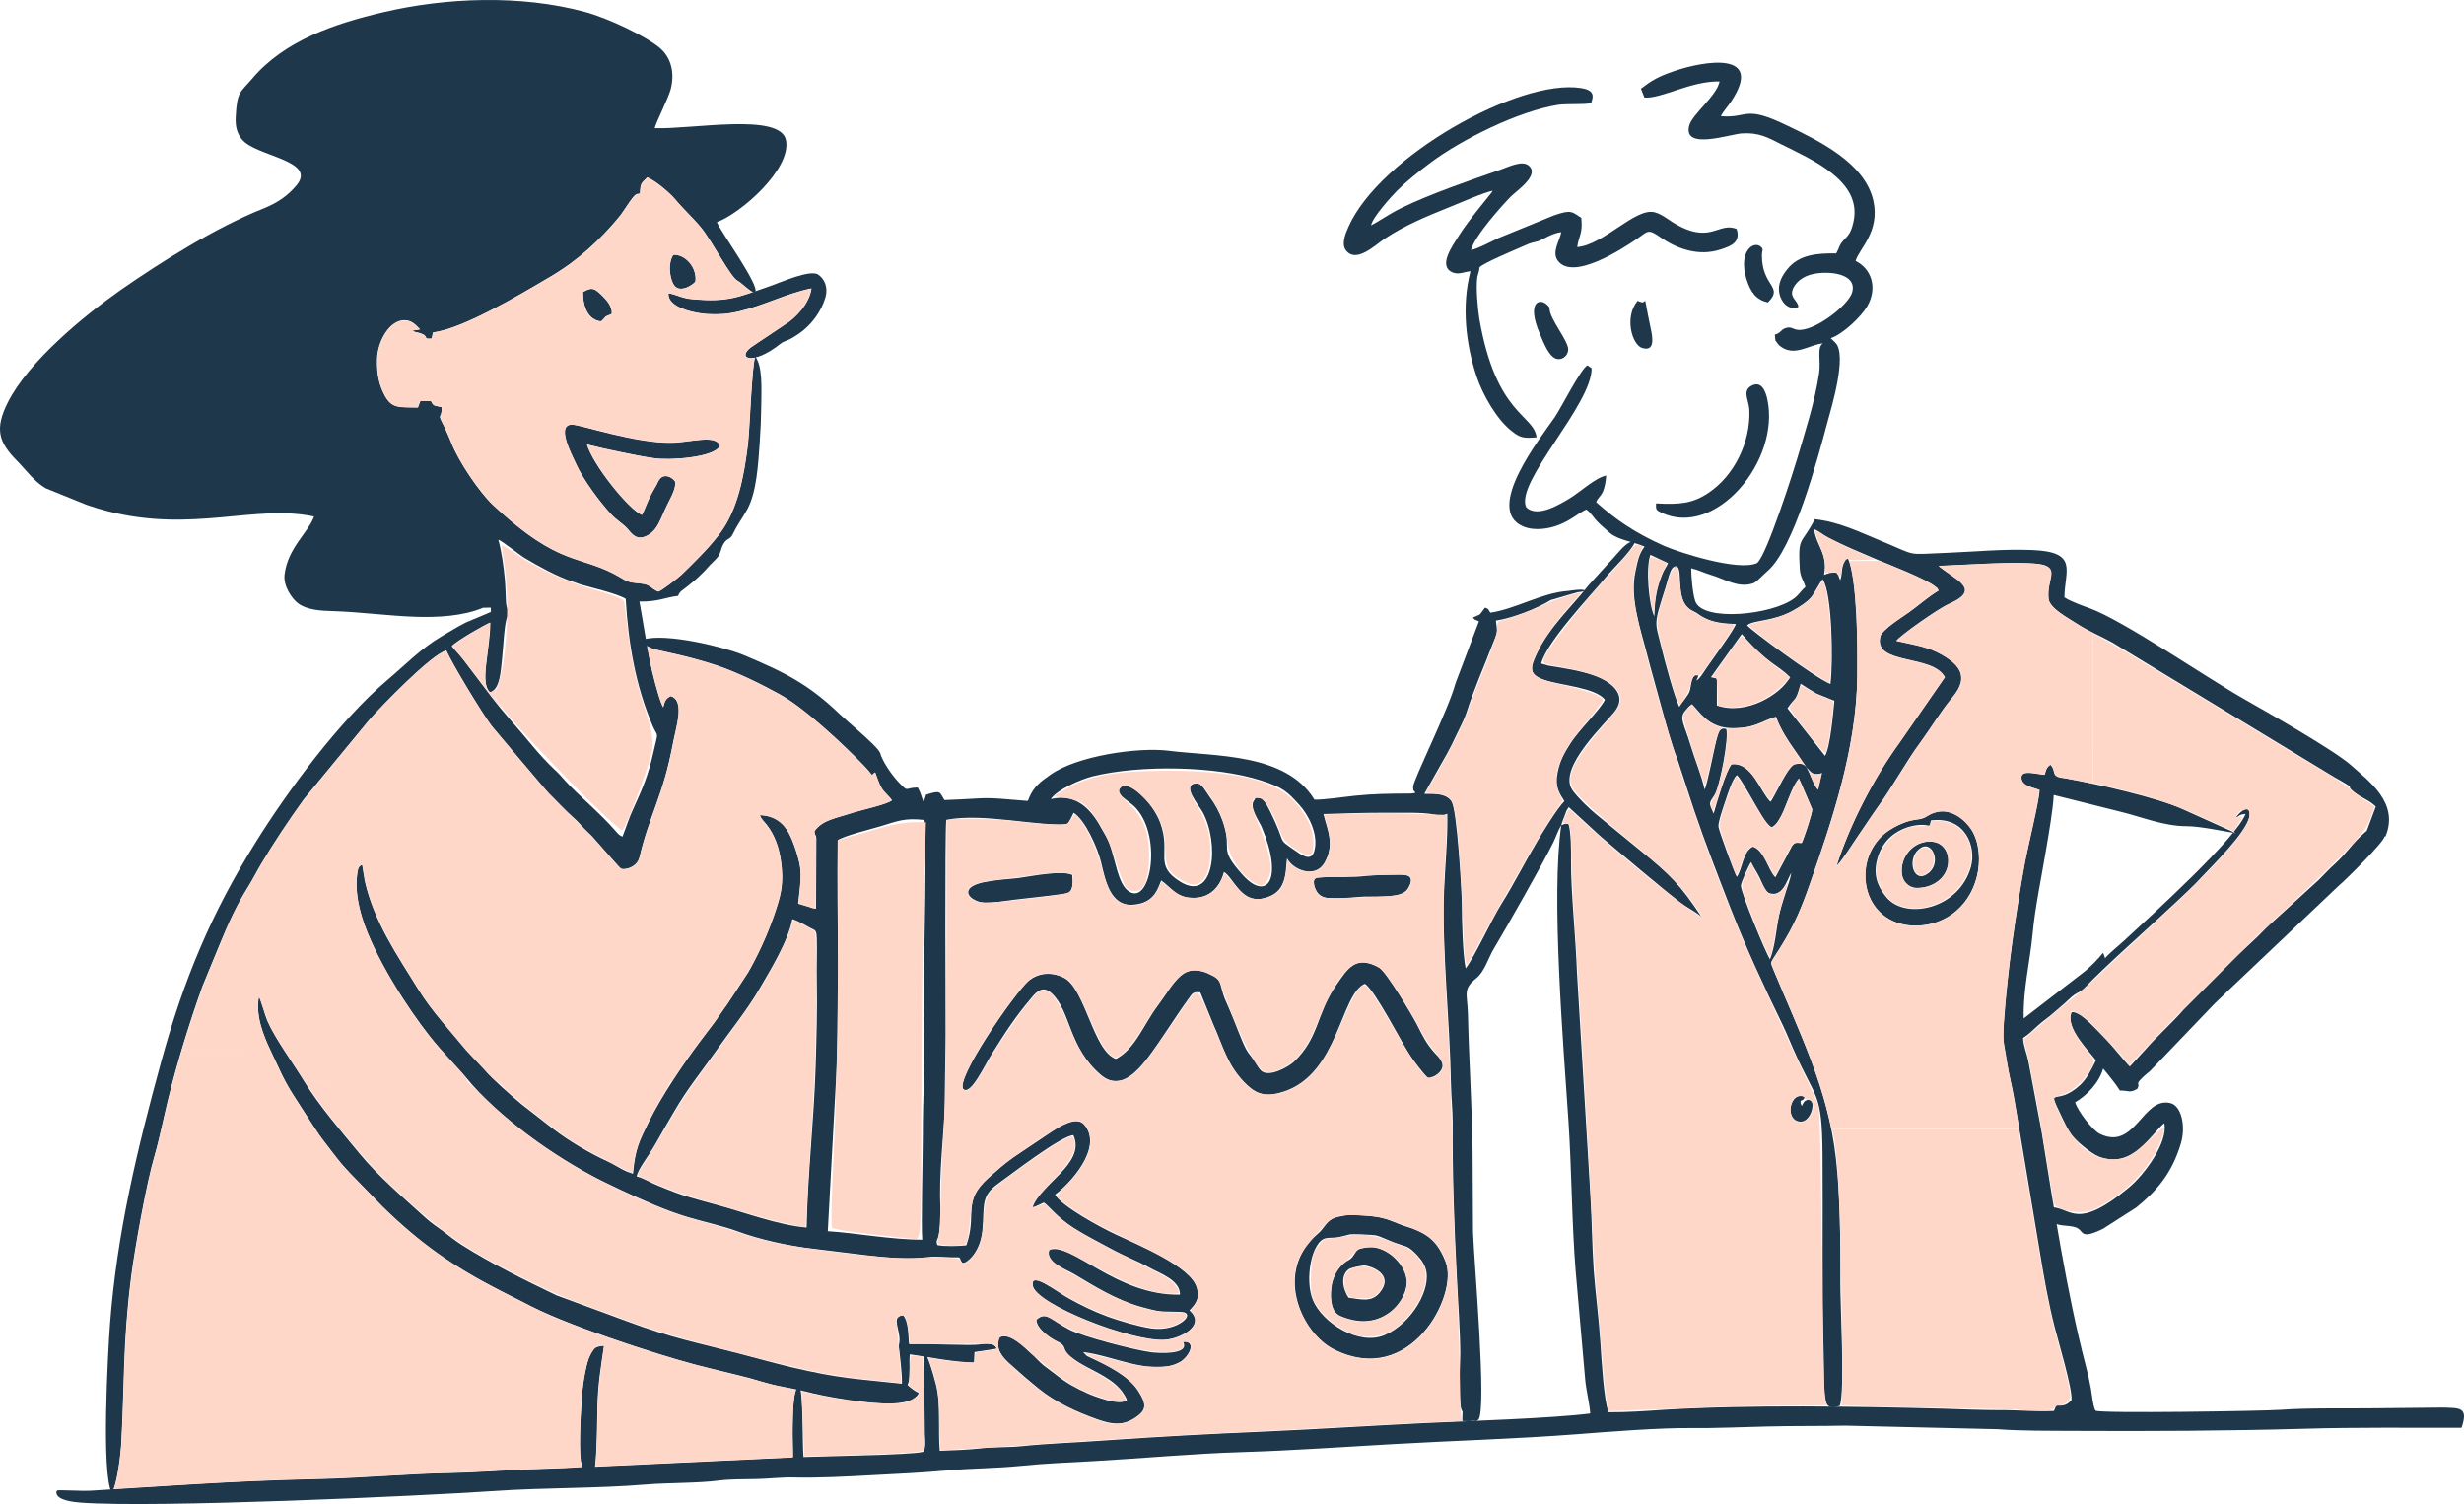 <?xml version="1.0" encoding="UTF-8" standalone="no"?>
<!-- Creator: CorelDRAW SE -->

<svg
   xml:space="preserve"
   width="174.485mm"
   height="106.508mm"
   version="1.1"
   style="clip-rule:evenodd;fill-rule:evenodd;image-rendering:optimizeQuality;shape-rendering:geometricPrecision;text-rendering:geometricPrecision"
   viewBox="0 0 17448.528 10650.752"
   id="svg23"
   sodipodi:docname="Produktkategorien_Illu_Hardware-und_Individualentwicklung.svg"
   inkscape:version="1.3.2 (1:1.3.2+202311252150+091e20ef0f)"
   xmlns:inkscape="http://www.inkscape.org/namespaces/inkscape"
   xmlns:sodipodi="http://sodipodi.sourceforge.net/DTD/sodipodi-0.dtd"
   xmlns="http://www.w3.org/2000/svg"
   xmlns:svg="http://www.w3.org/2000/svg"><sodipodi:namedview
   id="namedview23"
   pagecolor="#505050"
   bordercolor="#eeeeee"
   borderopacity="1"
   inkscape:showpageshadow="0"
   inkscape:pageopacity="0"
   inkscape:pagecheckerboard="0"
   inkscape:deskcolor="#d1d1d1"
   inkscape:document-units="mm"
   inkscape:zoom="4.2986299"
   inkscape:cx="462.24031"
   inkscape:cy="113.1756"
   inkscape:window-width="1920"
   inkscape:window-height="997"
   inkscape:window-x="0"
   inkscape:window-y="28"
   inkscape:window-maximized="1"
   inkscape:current-layer="Ebene_x0020_1" />
 <defs
   id="defs1">
  <style
   type="text/css"
   id="style1">
   <![CDATA[
    .fil0 {fill:#010101}
   ]]>
  </style>
 </defs>
 <g
   id="Ebene_x0020_1"
   inkscape:label="Ebene 1"
   inkscape:groupmode="layer"
   transform="translate(-2017.1,-8585.264)">
  <g
   id="_1026199744"
   style="fill:#1e374b;fill-opacity:1;stroke:none">
   <path
   class="fil0"
   d="m 5216,13161 c 31,-37 243,-158 273,-167 1,190 -78,433 -1,493 73,-20 76,-165 85,-243 7,-61 16,-256 36,-289 42,-67 -5,-16 -9,-111 -3,-53 -3,-103 -8,-158 -9,-97 -23,-196 -46,-279 21,4 155,112 187,130 95,57 225,129 336,166 22,7 40,15 59,21 46,15 259,63 320,102 20,333 72,614 186,888 44,108 48,28 9,204 -35,157 -77,254 -142,396 -29,61 -51,133 -76,196 -23,-11 -28,-16 -46,-37 -111,-129 -272,-261 -358,-357 -28,-32 -45,-52 -77,-81 -49,-46 -111,-113 -157,-169 -99,-121 -185,-211 -289,-345 l -205,-271 c -25,-31 -55,-61 -77,-89 z m -975,-918 c -41,115 -187,222 -209,413 -9,83 55,171 95,201 62,47 158,54 252,56 192,6 380,33 581,40 157,5 335,-4 478,-64 l 55,-1 c -2,45 10,23 -26,42 l -148,62 c -66,33 -119,67 -179,102 -145,86 -255,202 -380,307 -340,288 -710,791 -935,1153 -311,499 -507,966 -667,1552 -167,609 -313,1210 -362,1856 -15,201 -61.673,1056.228 11.327,1191.228 36,-35 62.673,-263.228 66.673,-319.228 26,-445 10,-718 71,-1203 25,-200 111,-677 165,-857 35,-117 68,-286 99,-411 68,-272 148,-530 241,-792 l 129,-313 c 53,-130 116,-268 192,-388 37,-58 57,-102 93,-163 93,-157 200,-316 304,-461 l 462,-561 c 76,-88 440,-466 548,-494 40,95 252,443 323,538 l 400,473 c 64,60 111,116 178,174 36,31 49,52 83,85 18,17 27,27 45,43 l 206,234 c 65,9 121,-32 132,-80 70,-304 167,-428 239,-817 16,-91 88,-298 -18,-326 -37,22 -39,30 -52,80 -2,-2 -3,-8 -4,-6 l -14,-33 c -5,-13 -10,-30 -15,-45 -75,-248 -88,-406 -136,-666 136,2 175,-28 274,-40 12,-34 33,-40 63,-65 26,-22 50,-39 77,-65 22,-21 48,-45 70,-71 24,-28 47,-46 69,-72 23,-27 22,-57 40,-91 27,-50 46,-28 68,-73 36,-74 65,-107 104,-178 65,-121 76,-316 87,-472 6,-83 10,-181 11,-266 1,-118 9.804,-272.219 -42.196,-341.219 -25,62 -38.804,527.219 -52.804,632.219 -29,220 -70,454 -202,626 -81,106 -174,195 -268,287 -17,17 -149,120 -165,119 -55,-21 -48,-49 -121,-57 -71,-8 -83,-4 -138,-38 -294,-177 -423,-60 -915,-522 -93,-88 -242,-309 -289,-432 -17,-42 -34,-83 -54,-123 -55,-107 -14,-38 -16,-134 l -50,-11 c -18,-9 -15,-16 -27,-33 h -73 c -6,9 -2,5 -8,19 l -10,27 c -127,-3 -182,13 -235,-83 -42,-78 -58,-157 -55,-262 4,-122 88,-281 202,-273 51,3 79,41 104,65 l -58,9 c 26,14 45,11 68,21 57,24 3,40 71,34 l 9,-43 c 221,-27 639,-282 829,-393 202,-119 353,-261 495,-431 25,-30 87,-139 114,-153 13,-7 12,-1 29,-8 -1,-77 14.727,-74.856 50.727,-112.856 61,24 165,114 203,161 54,66 121,125 177,193 82,100 212,359 263,380 19,7 105.946,97.247 120.946,79.247 37,-42 -249.946,-436.247 -270.946,-496.247 167,-60 529.273,-376.144 489.273,-580.144 -39,-197 -662,-76 -929,-85 2,-29 95,-208 113,-277 32,-127 -5,-228 -75,-289 -99,-85 -370,-214 -535,-258 -454,-122 -982,-102 -1431,4 -339,80 -694,199 -922,468 -86,101 -109,89 -118,276 -3,68 11,114 44,155 96,121 533,147 388,324 -60,72 -129,123 -238,167 -331,131 -720,375 -1010,577 -257,180 -654,507 -798,796 -93,186 -66,280 67,414 66,67 117,143 202,193 l 289,117 c 54,19 101,33 156,47 602,152 1037,-53 1455,36 z"
   id="path1"
   style="fill:#1e374b;fill-opacity:1;stroke:none"
   sodipodi:nodetypes="ccccccccccccccccccccccccccccccccccccccccccccccccccccccccccccccccccccccccccccccccccccccccccccccccccccccccccccccccccccccccccccc" />
   <path
   class="fil0"
   d="m 8548,17364 c -220,0 -481,-49 -669,-60 l 55,-1015 c 37,-579 6,-1184 15,-1754 50,-33 228,-76 298,-97 129,-39 175,-62 317,-46 20,441 -14,1022 -2,1491 6,247 -11,495 -10,740 0,154 -13,645 -4,741 z m -819,-86 c -197,-16 -443,-108 -623,-157 -208,-58 -243,-62 -439,-144 -50,-20 -88,-47 -141,-61 7,-50 84,-143 134,-232 44,-80 88,-153 132,-229 93,-161 197,-287 299,-432 86,-123 221,-291 301,-430 74,-129 206,-338 236,-499 39,13 74,32 105,50 54,33 66,15 68,86 3,98 -2,202 0,300 4,197 -2,410 -8,608 -12,378 -56,758 -64,1140 z m 1729,-3034 c 47,-69 216,-141 295,-161 341,-84 876,-73 1191,28 160,51 187,79 274,174 58,63 138,202 107,324 -22,89 -103,22 -143,-5 -127,-88 -49,-27 -170,-272 -11,-22 -27,-55 -42,-72 -9,-10 -13,-18 -33,-22 -42,-9 -28,1 -36,11 -44,46 31,149 49,189 160,376 38,533 -132,344 -184,-204 -66,-165 -144,-385 -24,-66 -52,-116 -93,-172 -37,-51 -54,-96 -95,-92 -106,10 22,156 47,202 121,221 85,639 -153,497 -199,-120 -67,-201 -146,-418 -57,-156 -223,-299 -276,-256 -63,50 47,87 106,153 189,213 95,715 -65,577 -65,-57 -82,-205 -124,-324 -16,-45 -30,-62 -51,-100 -70,-130 -170,-265 -366,-220 z m 3924,-704 c -29,67 -192,223 -248,315 -39,63 -68,111 -86,197 -22,105 8,143 47,207 -48,46 -149,212 -188,277 -89,149 -167,305 -257,449 -73,117 -189,372 -254,458 -21,-99 -27,-336 -27,-450 0,-79 -34,-688 -75,-736 -1,-2 -3,-4 -4,-5 -47,-52 -117,-43 -187,-45 l 159,-281 c 26,-47 44,-83 68,-135 23,-48 56,-110 71,-157 52,-165 124,-324 185,-485 38,-101 37,-61 24,-169 118,-18 290.152,-84.556 389.152,-145.556 l 191.049,-55.706 c 58.737,-2 86.799,-32.655 -71.482,-8.489 -184,13 -366.719,126.751 -547.719,153.751 -23,-31 -3,-21 -38,-36 -46,57 -18,41 -79,67 -2,1 -5,2 -7,3 21,25 11,11 43,27 l -166,439 c -47,180 -301,688 -300,733 1,52 5,12 9,34 0,0 31,14 -42,14 -122,0 -254,2 -376,15 -80,8 -221,30 -290,28 -202,-332 -704,-305 -1028,-346 -223,-28 -653,36 -841,169 -71,50 -119,85 -152,165 -6,16 -3,11 -10,21 -362,-31 -242,-19 -589,-6 -35,-58 -24,-72 -130,-38 l -17,54 c -20,-51 -19,-64 -42,-105 -94,1 -63,37 -130,-32 -45,-46 -101,-125 -128,-188 -11,-26 2,-9 -16,-38 -35,-53 -228,-213 -281,-264 -218,-209 -384,-293 -683,-418 -137,-56 -542.928,-155.49 -703.928,-108.49 -3,59 95.928,74.49 152.928,86.49 127,27 258,61 375,100 144,50 299,126 434,200 176,96 452,355 601,509 79,83 38,69 78,45 10,31 33,93 46,113 26,39 52,53 73,86 -43,33 -223,69 -288,91 -110,37 -206,47 -262,129 8,45 12,17 14,49 l -2,498 c -32,-2 -33,-8 -62,-16 l -58,-17 c -2,0 -5,-2 -7,-3 20,-188 36,-228 -25,-403 -41,-118 -95,-216 -245,-223 10,32 28,41 48,68 56,72 86,157 100,252 25,169 -1,252 -50,395 -46,133 -114,281 -182,399 l -143,218 c -11,16 -11,17 -22,31 l -72,103 c -37,50 -68,89 -103,136 -122,162 -276,392 -364,571 -63,128 -97,191 -111,365 -58,-12 -120,-58 -172,-82 -138,-64 -277,-145 -397,-237 l -218,-170 c -59,-48 -216,-186 -265,-246 l -128,-136 c -116,-142 -243,-275 -338,-429 -150,-242 -317,-483 -382,-773 l -17,-107 c 0,-2 -1,-5 -2,-7 -28,13 -30,30 -35,73 -13,100 7,207 35,299 85,277 322,644 483,847 86,109 186,206 256,291 229,279 618,555 950,724 l 148,71 c 155,71 303,140 472,191 109,32 250,63 347,99 149,56 373,107 538,124 l 401,49 c 136,16 281,26 413,10 66,-8 146,4 221,2 18,25 13,59 55,28 67,-48 101,-135 109,-219 16,-179 -14,-240 110,-330 81,-57 444,-339 534,-344 92,202 -241,348 -290,515 l 81,-38 c 41,28 88,101 213,181 89,56 164,92 260,145 91,51 187,86 271,133 75,42 221,89 220,193 -448,11 -773,-378 -926,-316 -27,87 116,135 175,170 153,91 296,182 473,232 47,13 92,26 144,33 l 131,3 c 137,-1 -10,147 -202,117 -91,-14 -225,-53 -309,-84 -100,-37 -185,-79 -270,-126 -90,-49 -282,-203 -257,-88 28,127 687,390 930,379 107,-5 301,-100 178,-208 46,-49 73,-82 52,-160 -41,-152 -423,-306 -572,-377 -112,-52 -387,-202 -432,-283 96,-68 348,-333 206,-496 -54,-62 -170,13 -224,47 l -279,187 c -70,51 -113,90 -174,144 -192,174 -77,249 -157,477 -56,6 -158,9 -205,-2 -12,-35 0,-29 9,-69 20,-88 11,-189 10,-279 -2,-249 39,-548 35,-740 -2,-129 5,-258 5,-387 -1,-124 -7,-1440 4,-1536 262,-52 662,51 859,29 19,-29 26,-45 43,-79 81,51 167,243 193,346 30,122 63,324 236,304 119,-13 155,-72 191,-171 77,55 113,129 243,123 112,-6 178,-89 201,-183 66,36 119,220 273,188 178,-36 161,-185 174,-285 46,88 200,142 264,34 77,-132 22,-230 -6,-347 152,-5 307,-10 460,-9 86,1 240,-5 323,12 54,12 50,11 94,-5 4,173 -16,372 -23,548 -16,412 41,917 49,1366 2,93 12,186 12,272 -2,371 11,737 30,1102 8,175 23,364 24,537 1,64 -21,366 16,409 -2.608,89.745 -3.725,61.832 9.275,66.832 50.369,-1.378 81.264,7.429 103.523,-10.316 60,-79 -30.798,-1111.516 -38.798,-1328.516 l -3,-573 c -4,-323 -26,-646 -33,-969 -4,-150 -39,-176 61,-257 57,-46 84,-145 124,-210 81,-135 355,-617 420,-751 20,-42 34,-87 56,-120 -73,500 15,1556 51,2096 23,351 23,714 51,1062 l 67,761 c 6,81 32,173 36,246 -264,34 -860,53 -1156,67 -379,18 -768,44 -1154,61 -381,16 -769,37 -1147,64 -187,14 -387,20 -566,39 -95,10 -197,5 -294,16 -89,10 -199,14 -289,17 -14,-152 10,-321 -27,-469 -17,-70 -86.953,-304.082 -84.953,-199.082 L 8566,18719 c -1,37 8,91 -1,123 -6,23 0,9 -11,24 -42,13 -246,19 -308,22 l -539,15 c -9,-92 -0.45,-442.804 -28.45,-502.804 -50,15 -45.55,214.804 -47.55,274.804 -2,78 2,153 1,231 l -1401,66 c 15,-137 13,-297 17,-438 4,-156 25,-275 46,-418 -55,4 -66,11 -86,46 -19,31 -28,60 -37,97 -16,66 -29,150 -33,222 -7,103 -30,413 3,493 -156,12 -311,12 -468,20 -151,7 -305,19 -458,22 -309,5 -622,36 -943,43 -302,6 -632,21 -933,40 l -687,43 c -48,3 -214,-7 -230,-2 -5,9 -7,1 -5,19 7,53 132,64 173,67 517,39 2393,-46 2925,-82 353,-25 721,-17 1073,-46 169,-14 361,-8 526,-29 80,-10 177,-8 260,-10 92,-2 184,-14 273,-11 169,4 370,-7 537,-16 185,-10 358,-17 538,-34 170,-15 351,-15 520,-32 164,-17 357,-25 519,-34 356,-20 696,-53 1057,-64 354,-11 702,-36 1057,-56 431,-25 879,-37 1316,-71 235,-18 576,-45 799,-43 172,2 360,-7 537,-11 184,-5 378,-2 557,-6 l 1077,25 c 168,13 375,11 542,12 536,3 1102,0 1629,-15 371,-11 744,-6 1116,-7 52,-150 -17,-138 -129,-143 l -493,5 c -214,3 -452,-4 -660,11 -129,9 -1281,27 -1309,6 -17,-17 -29,-135 -34,-159 -11,-59 -21,-103 -36,-160 -135,-517 -227,-1125 -313,-1659 l -94,-500 c -10,-50 -34,-104 -37,-161 38,-25 70,-55 105,-88 41,-37 73,-56 112,-91 41,-37 67,-55 107,-94 63,-61 76,-42 117,-87 123,-133 473,-442 623,-584 68,-63 143,-132 205,-200 67,-72 317,-316 334,-426 14,-92 -72,-36 -95,10 30,-17 24,-23 68,-27 -73,180 -651,704 -863,900 -35,32 -110,93 -133,123 v -5 l -10,-27 c -1,-2 -2,-5 -4,-7 -43,52 -70,80 -125,128 l -436,336 c -7,-197 45,-407 63,-601 16,-179 64,-406 94,-587 17,-102 52,-298 55,-394 l 463,116 c 160,38 312,105 482,105 93,0 265.656,37.422 345.656,49.422 L 17470,14314 c -173,-79 -607,-178 -822,-216 -13,-2 -28,-4 -40,-6 -67,-13 -30,-55 -72,-91 -26,20 -30,33 -39,71 -54,-1 -166,-42 -165,21 0,57 81,69 128,86 2,63 -87,423 -105,521 -65,368 -120,744 -147,1119 -11,159 0,139 21,284 13,90 37,173 52,263 l 182,1091 c 28,173 60,355 104,527 23,92 129,445 119,517 -27,26 -47,44 -106,37 -4,6 -6,8 -11,21 -7,16 1,1 -7,18 -127,6 -261,-7 -388,-6 -132,0 -267,-6 -396,-10 -601,-16 -1383,-29 -1982,8 -129,9 -257,18 -388,17 -33,-76 -51,-383 -58,-492 -11,-171 -34,-342 -47,-511 -12,-173 -13,-356 -24,-534 l -95,-1580 c -9,-256 -43,-563 -42,-784 1,-75 0,-205 -17,-264 -23,-6 -33,0 -52,9 6,-27 14,-41 23,-66 l 14,-38 c 1,-2 3,-4 4,-6 7,-13 7,-12 12,-19 l 223,205 c 59,51 532,450 589,487 33,21 96,56 128,85 -152,-230 -222,-298 -432,-469 l -310,-254 c -49,-39 -137,-124 -171,-173 -114,-159 249,-487 305,-567 83,-118 -42,-207 -152,-246 -104,-36 -215,-52 -325,-70 l -51,-15 c 48,-164 342,-470 462,-615 51,-62 171.491,-173.641 205.491,-248.641 -42,-16 -104.491,58.641 -129.491,86.641 -25,28 -37,43 -67,74 l -134,148 c -127,162 -278,294 -368,487 -45,96 -57,147 51,183 123,42 363,54 432,141 z"
   id="path2"
   style="fill:#1e374b;fill-opacity:1;stroke:none"
   sodipodi:nodetypes="ccccccccccccccccccccccccccccccccccccccccccccccccccccccscccccccccccccccccccscccccccccccccccccccccccccccccccccccccccccccccccccccccccccccccsccccccccccccccccccccccccccccccccccccccccccccccccccccccccccccccccccccccccccccccccccccccccccccccccccccccccccccccccccccccccccccccccccccccccccccccccccccscccccccccccccccccccccccccccccccccccccccccccccsccccc" />
   <path
   class="fil0"
   d="m 14551,15379 c -32,-50 -211,-484 -206,-524 4,-28 57,-144 72,-165 16,35 40,69 59,107 15,31 40,98 67,112 95,34 126,-83 158,-143 -3,41 -30,105 -42,149 -15,50 -31,95 -43,149 -23,110 -27,217 -65,315 z m -235,-584 c -15,-22 -129,-333 -130,-357 -2,-36 41,-155 53,-192 12,-37 46,-143 77,-172 22,15 104,162 120,190 32,52 84,156 126,179 84,-34 119,-257 194,-345 4,5 93,217 94,218 2,27 -61,214 -74,239 -29,5 -38,-20 -68,20 l -119,223 c -54,-55 -76,-190 -159,-217 -72,34 -72,154 -114,214 z m -228,-619 c -21,-97 -70,-215 -101,-318 -39,-135 -81,-185 -39,-236 19,-23 30,-37 51,-50 49,49 111,157 257,168 179,14 252,-59 338,-79 32,89 85,170 135,241 92,130 108,187 190,158 l -27,118 c -27,-26 -48,-87 -63,-121 -23,-49 -36,-76 -108,-58 -43,21 -120,190 -156,249 -6,10 -6,10 -11,15 -78,-79 -129,-279 -275,-265 -40,49 -102,260 -127,349 -34,-79 -37,-66 8,-135 35,-56 102,-404 81,-465 -48,-12 -54,26 -68,74 -15,52 -67,328 -85,355 z m 587,-575 c 1,-2 3,-4 4,-6 59,-85 51,-33 89,-168 37,24 67,44 111,69 l 121,49 c 1,-2 5,2 7,3 -9,93 -29,326 -66,390 z m -766,-10 c -33,-62 -107,-337 -126,-418 -46,-193 -60,-150 29,-429 11,-35 19,-72 33,-108 14,-38 39,-49 52,-35 37,43 -18,252 105,309 40,18 44,30 83,50 62,33 143,42 224,44 -6,34 -166,251 -208,312 -17,26 -51,81 -71,88 l 15,-34 c -52,-19 -49,63 -62,107 -10,34 -55,80 -74,114 z m -30,-982 c 7,11 8,-19 -2,-4 z m 472,466 c 189,218 249,212 342,306 -64,119 -308,273 -518,200 v -191 l -42,-9 z m 38,-62 c 46,-39 185,-25 326,-105 48,-27 98,-59 127,-93 30,-38 53,-92 82,-128 67,96 76,584 55,742 -109,-43 -581,-395 -590,-416 z m -657,-63 c -39,-80 -62,-341 -28,-436 l 125,59 c -11,27 -27,43 -41,79 -41,102 -53,182 -56,298 z m -95,-3737 25,63 c 119,10 331,-119 532,-114 -19,102 -195,233 -215,313 -46,176 287,61 372,55 123,-8 186,30 278,76 215,108 570,257 515,541 -27,140 -77,112 -108,200 l -16,33 c -131,-2 -265,6 -349,115 -28,36 -69,95 -53,170 12,59 63,121 133,95 v -5 -6 c -15,-46 -66,-61 -33,-128 22,-42 68,-78 129,-93 112,-28 324,-9 286,127 -26,94 -278,286 -391,265 -35,-6 -43,-26 -87,-9 -28,11 -28,33 -70,44 3,10 3,38 4,41 l 25,33 c 105,93 217,-6 313,-12 -46,23 -15,124 -28,210 -31,208 -97,406 -156,608 -14,49 -217,694 -285,738 -132,59 -548,-75 -656,-122 -206,-91 -347,-189 -482,-310 14,-34 32,-38 49,-77 13,-30 20,-77 22,-111 -74,14 -179,112 -256,160 -56,33 -231,147 -311,63 -79,-177 467,-726 464,-983 l -30,-21 c -48,27 -186,301 -230,366 -101,147 -506,655 -225,775 80,34 182,17 251,-10 89,-34 133,-80 196,-110 36,25 50,57 79,86 30,31 56,51 88,80 59,51 167,62 246,97 -41,51 -50,109 -64,173 -43,197 36,409 84,600 17,67 34,126 51,188 45,159 109,417 163,550 l 117,357 c 79,233 170,466 259,696 109,279 237,555 369,826 27,56 48,111 73,166 161,369 204,296 208,743 4,472 -5,946 8,1418 2,73 -2,278 18,343 15,46 56,36 96,25 38,-102 3,-709 4,-879 1,-291 1,-588 -31,-871 -54,-494 -264,-904 -447,-1349 -15,-36 -16,-40 2,-68 128,-196 178,-295 261,-532 162,-462 326,-950 335,-1461 3,-203 0,-690 -65,-840 -28,15 -3,-17 -27,25 -22,38 -13,92 -29,128 -11,-25 -7,-31 -28,-54 -45,-1 -50,3 -86,16 26,-158 -50,-192 -72,-324 38,15 59,37 100,59 115,60 220,102 341,154 79,34 354,138 420,195 24,20 8,0 22,28 -73,42 -142,106 -213,156 -47,33 -190,123 -200,169 -46,207 369,121 458,288 l -322,465 c -175,240 -349,570 -445,871 46,-47 109,-151 148,-208 52,-74 94,-142 150,-219 103,-140 192,-310 294,-447 80,-108 140,-215 231,-324 123,-147 41,-238 -112,-315 -82,-41 -189,-58 -289,-80 24,-37 297,-229 370,-261 249,-107 38,-174 -71,-271 166,-5 557,-35 713,-13 158,23 49,117 67,247 9,70 146,139 204,178 70,47 173,89 247,131 l 1568,951 c 189,106 65,46 147,110 52,41 107,57 151,101 l -67.972,181.795 c 60,22 72.428,40.312 136.428,29.312 99,-238 -118.456,-391.107 -241.456,-502.107 -123,-110 -610,-385 -767,-475 -249,-141 -854,-556 -1088,-639 -50,-18 -141,-51 -177,-77 1,-188 105,-323 -232,-335 -199,-8 -388,11 -582,19 -326,12 -210,29 -493,-87 -144,-59 -289,-132 -461,-150 -96,189 -120,110 -106,353 4,61 29,83 40,127 -33,27 -42,51 -78,79 -156,120 -650,169 -702,22 -19,-54 -29,-179 -29,-234 51,12 89,32 139,47 100,29 194,97 302,59 23,-9 75,-66 99,-86 186,-158 356,-796 425,-1055 24,-89 144,-478 55,-563 l -32,-31 c 86,-28 217,-154 258,-225 78,-135 27,-269 -82,-322 25,-87 174,-206 126,-426 -60,-269 -386,-425 -611,-533 -307,-149 -273,-50 -469,-66 14,-31 50,-70 72,-103 239,-360 -186,-290 -401,-217 -116,40 -158,65 -237,125 z"
   id="path3"
   style="fill:#1e374b;fill-opacity:1;stroke:none"
   sodipodi:nodetypes="cccccccccccscccccccccccccccccccccccccccccccccccccccccccccccccccccccccccccccccccccccccccccccccccccccccccccccccccccccccccccccccccccccccccccccccccccccccccccccccccccccccccccccccccccccccccccccccccccccccccc" />
   <path
   class="fil0"
   d="m 12588,9936 c -7,17 -168,201 -242,321 -41,66 -153,217 -38,259 42,15 78,-6 122,-10 -64,246 -33,516 43,744 44,131 142,304 248,387 58,46 82,54 177,45 -20,-164 -286,-155 -405,-838 -11,-69 -26,-225 -14,-299 l 9,-33 c 1,-2 2,-4 2,-6 0,-1 3,-15 3,-17 5,-23 -15,8 3,-12 27,-29 229,-114 277,-135 25,-11 43,-19 69,-30 30,-12 60,-14 81,-24 38,-18 89,-51 150,-59 -11,62 -68,140 -26,200 106,151 466,-87 556,-148 87,-59 81,-79 173,-15 123,86 275,135 425,86 78,-25 143,-52 114,-145 -130,-55 -185,118 -452,-47 -36,-23 -84,-61 -131,-72 -136,-32 -357,231 -546,247 12,-86 40,-89 29,-207 -68,-44 -71,-60 -195,-17 l -389,159 c -50,23 -148,77 -197,86 23,-98 227,-324 283,-380 42,-42 209,-153 123,-220 -47,-37 -145,13 -198,31 -218,76 -501,173 -705,273 -92,46 -158,95 -211,121 13,-62 147,-207 184,-245 66,-66 154,-137 240,-201 212,-158 617,-364 905,-408 48,-7 188,-2 211,-9 23,-7 19,-1 26,-28 15,-54 -25,-73 -80,-81 -436,-70 -1424,482 -1646,983 -18,41 -52,117 -20,163 72,101 208,-34 279,-81 139,-92 290,-155 444,-217 60,-24 267,-114 319,-121 z"
   id="path4"
   style="fill:#1e374b;fill-opacity:1;stroke:none" />
   <path
   class="fil0"
   d="m 8524,18450 c -22,-9 -65,-41 -80,-57 27,-64 7,-144 16,-217 143,21 309,55 454,58 l 4,-74 158,-24 c -22,-46 -76,-37 -130,-29 -54,8 -384,-7 -492,-4 -5,-62 -3,-160 -41,-203 -76,6 -37,70 -27,153 4,37 -4,49 -4,68 0,1 25,192 22,263 -346,-38 -429,-34 -788,-118 -128,-31 -244,-64 -364,-95 -314,-82 -473,-109 -792,-228 l -503,-185 c -222,-107 -462,-225 -667,-355 -56,-36 -80,-57 -133,-97 -42,-31 -85,-59 -129,-99 -150,-136 -336,-296 -464,-452 -123,-149 -291,-344 -394,-514 -77,-128 -202,-295 -260,-427 -17,-39 -45,-147 -59,-169 -26,131 32,274 81,376 55,115 93,211 160,315 l 187,289 c 159,205 140,193 330,384 l 117,121 c 270,262 496,422 838,597 l 159,80 c 276,154 938,368 1229,445 127,33 256,61 380,94 65,18 119,37 189,52 62,13 138,25 196,40 144,39 468,94 623,86 47,-2 112,-10 150,-36 26,-17 26,-26 34,-38 z"
   id="path5"
   style="fill:#1e374b;fill-opacity:1;stroke:none" />
   <path
   class="fil0"
   d="m 9920,16084 c -161,-53 -217,-496 -368,-574 -85,-44 -179,-37 -249,20 -93,76 -537,717 -461,770 53,36 147,-170 197,-249 101,-161 168,-265 285,-403 38,-46 82,-85 143,-26 135,129 114,378 348,577 119,101 227,-2 292,-76 83,-93 227,-330 331,-471 21,-30 30,-47 79,-39 l 94,231 c 63,136 96,294 241,428 73,67 138,82 257,43 388,-127 400,-691 573,-763 69,39 273,439 322,510 25,38 96,130 124,156 45,-1 90,-36 101,-69 16,-46 -28,-80 -49,-104 -62,-69 -84,-115 -130,-206 -33,-65 -217,-373 -267,-401 -166,-93 -224,9 -302,121 -143,204 -120,372 -301,545 -36,34 -183,120 -237,59 -24,-27 -41,-65 -68,-99 -30,-36 -39,-57 -61,-107 -35,-83 -63,-161 -97,-238 -17,-38 -34,-73 -46,-121 -16,-62 -20,-78 -65,-102 -213,-116 -268,48 -389,209 -103,137 -160,307 -297,379 z"
   id="path6"
   style="fill:#1e374b;fill-opacity:1;stroke:none" />
   <path
   class="fil0"
   d="m 17099,16138 c -50,-51 -112,-136 -186,-210 -41,-41 -162,-183 -225,-175 -53,107 134,288 171,341 -31,64 -65,132 -113,176 -174,161 -239,-12 -128,226 20,42 41,86 65,121 27,39 135,135 201,160 236,89 369,-166 459,-238 30,135 -143,366 -246,452 -378,315 -411.871,146.333 -551.871,143.333 -11,26 14.146,74.585 20.146,112.585 35,21 101.725,15.082 144.725,28.082 72,20 24,97 199,12 l 236,-151 c 140,-114 253,-239 317,-458 34,-120 2,-262 -75,-281 -197,-49 -249,340 -500,218 -52,-26 -156,-160 -175,-224 82,-47 172,-141 198,-239 20,23 38,47 59,73 13,16 19,24 30,39 l 26,38 c 1,1 2,4 4,6 62,-1 68,20 123,-12 25,-46 -19,-24 31,-74 20,-21 39,-34 61,-54 l 431,-450 c 38,-41 72,-69 111,-109 l 796,-755 c 33,-25 322,-311 320,-344 -3,-44 -82,-80 -139,-30 -93,82 -123,142 -215,226 -42,37 -67,67 -111,110 l -345,315 c -45,40 -74,76 -116,113 -46,42 -72,68 -113,107 l -383,384 c -70,82 -203,203 -271,283 z"
   id="path7"
   style="fill:#1e374b;fill-opacity:1;stroke:none"
   sodipodi:nodetypes="cscccccccccccccccccccccccccccccccccccccc" />
   <path
   class="fil0"
   d="m 11578,17326 c 15,-3 158,3 180,7 35,7 95,38 138,53 70,26 85,18 136,67 27,26 64,65 80,114 47,143 -100,393 -291,473 -183,77 -441,-88 -507,-249 -60,-144 -9,-422 95,-438 28,-5 60,-1 91,-8 24,-5 53,-13 78,-19 z m -36,-133 c -122,21 -108,32 -166,102 -17,21 -46,42 -67,65 -255,266 -68,668 151,779 546,278 887,-386 794,-618 -56,-140 -121,-202 -279,-250 -71,-22 -114,-50 -197,-66 -49,-9 -187,-21 -236,-12 z"
   id="path8"
   style="fill:#1e374b;fill-opacity:1;stroke:none" />
   <path
   class="fil0"
   d="m 9355,17932 c 9,69 94,126 150,153 90,43 0,57 157,152 107,64 248,113 315,223 34,55 14,40 7,46 -48,32 -219,-33 -264,-53 -87,-39 -147,-72 -218,-127 -30,-23 -67,-50 -95,-72 -35,-29 -59,-59 -91,-86 -37,-32 -145,-149 -219,-113 -47,97 55,173 96,210 52,47 119,105 176,151 126,102 269,167 421,221 97,33 169,46 254,-5 101,-60 91,-106 31,-200 -66,-102 -217,-178 -333,-231 -7,-3 -22,-10 -29,-14 l -26,-27 c 212,24 494,175 686,70 66,-36 120,-152 22,-142 52,95 -182,79 -227,73 -111,-14 -484,-110 -578,-160 -147,-77 -162,-130 -235,-69 z"
   id="path9"
   style="fill:#1e374b;fill-opacity:1;stroke:none" />
   <path
   class="fil0"
   d="m 6797,11995 c -16,-26 -77,-66 -114,-9 -7,11 -11,25 -17,35 -11,20 -25,41 -38,67 -28,52 -40,98 -65,144 -95,-39 -349,-356 -390,-500 81,21 149,36 234,53 84,18 158,33 243,45 108,16 425,-4 466,-88 -31,-83 -205,-24 -341,-21 -253,5 -634,-123 -698,-128 -129,-11 -13,206 18,274 48,109 165,267 249,359 40,43 78,62 113,99 26,27 57,85 124,61 99,-37 113,-136 167,-239 17,-33 61,-112 49,-152 z"
   id="path10"
   style="fill:#1e374b;fill-opacity:1;stroke:none" />
   <path
   class="fil0"
   d="m 6751,10662 c -6,80 112,121 195,136 110,21 201,16 301,-7 177,-41 341,-129 517,-164 -14,111 -116,213 -185,255 l -243,162 c -104,80 11,132 206,-23 40,-31 44,-10 141,-79 82,-59 151,-152 180,-253 20,-72 -10,-131 -52,-159 -57,-39 -272,58 -337,80 -236,83 -302,116 -550,95 -84,-7 -111,-33 -173,-43 z"
   id="path11"
   style="fill:#1e374b;fill-opacity:1;stroke:none" />
   <path
   class="fil0"
   d="m 15690,14395 c 245,-31 324,186 284,329 -84,299 -459,376 -595,219 -51,-60 -95,-136 -75,-245 52,-271 331,-290 377,-262 l 8,-33 c 0,-1 2,-6 1,-8 z m 28,-55 c -34,10 -39,18 -67,33 -54,29 -91,-2 -231,77 -299,166 -248,661 130,689 213,15 406,-114 465,-342 29,-111 19,-245 -35,-332 -39,-63 -140,-163 -262,-125 z"
   id="path12"
   style="fill:#1e374b;fill-opacity:1;stroke:none" />
   <path
   class="fil0"
   d="m 13744,12150 c -2,45 2,48 37,65 384,185 846,-368 751,-804 -12,-54 -41,-132 -112,-94 -67,36 -19,101 -15,170 10,229 -108,469 -292,590 -111,74 -203,82 -369,73 z"
   id="path13"
   style="fill:#1e374b;fill-opacity:1;stroke:none" />
   <path
   class="fil0"
   d="m 11567,17775 c -36,-51 -64,-151 0,-201 14,-11 80,-25 107,-27 33,-3 232,57 108,198 -54,60 -118,44 -215,30 z m 121,-355 c -57,10 -59,13 -83,51 -25,39 -38,33 -72,61 -40,33 -81,97 -88,174 -8,87 -1,171 65,199 304,129 483,-124 468,-257 -14,-119 -156,-253 -290,-228 z"
   id="path14"
   style="fill:#1e374b;fill-opacity:1;stroke:none" />
   <path
   class="fil0"
   d="m 9587,14908 c 29,-32 28,-70 23,-127 -76,-34 -276,7 -375,21 -94,13 -323,17 -357,84 -25,50 63,92 116,92 60,0 142,-13 201,-21 48,-6 376,-41 392,-49 z"
   id="path15"
   style="fill:#1e374b;fill-opacity:1;stroke:none" />
   <path
   class="fil0"
   d="m 11692,14788 c -101,13 -211,5 -302,9 -41,1 -68,-1 -69,36 0,34 23,108 104,111 63,3 147,0 210,-7 109,-12 305,21 353,-61 57,-97 -13,-99 -95,-96 -66,2 -139,1 -201,8 z"
   id="path16"
   style="fill:#1e374b;fill-opacity:1;stroke:none" />
   <path
   class="fil0"
   d="m 15621,14588 c 87,-52 153,130 32,193 -95,51 -135,-132 -32,-193 z m 10,-36 c -199,58 -207,391 42,308 218,-72 165,-369 -42,-308 z"
   id="path17"
   style="fill:#1e374b;fill-opacity:1;stroke:none" />
   <path
   class="fil0"
   d="m 12989,10762 c -59,-81 -170,-48 -67,189 24,54 64,170 126,177 46,5 76,-37 74,-71 -5,-67 -126,-206 -132,-283 z"
   id="path18"
   style="fill:#1e374b;fill-opacity:1;stroke:none" />
   <path
   class="fil0"
   d="m 14536,10727 c 116,-114 -43,-110 -42,-334 0,-35 13,-40 -5,-58 -50,-50 -166,26 -104,228 29,92 67,144 151,164 z"
   id="path19"
   style="fill:#1e374b;fill-opacity:1;stroke:none" />
   <path
   class="fil0"
   d="m 13668,10716 c -20,7 -4,16 -39,6 0,0 -8,-5 -15,-7 -97,116 -39,312 31,334 92,29 76,-71 62,-135 -14,-64 -27,-135 -39,-198 z"
   id="path20"
   style="fill:#1e374b;fill-opacity:1;stroke:none" />
   <path
   class="fil0"
   d="m 6941,10580 c 14,-99 -70,-194 -155,-190 -36,51 -30,143 -4,200 34,76 126,26 159,-10 z"
   id="path21"
   style="fill:#1e374b;fill-opacity:1;stroke:none" />
   <path
   class="fil0"
   d="m 6146,10653 c -2,105 36,198 128,208 45,-41 7,-26 75,-53 5,-53 -39,-102 -74,-135 -53,-49 -66,-54 -129,-20 z"
   id="path22"
   style="fill:#1e374b;fill-opacity:1;stroke:none" />
   <path
   class="fil0"
   d="m 14776,16418 c -26,-64 10,-20 21,-66 -104,-45 -147,168 -32,176 82,5 116,-163 59,-155 -34,5 -35,21 -48,45 z"
   id="path23"
   style="fill:#1e374b;fill-opacity:1;stroke:none" />
  </g>
 <path
   style="fill:#ffd7c8;stroke:none;stroke-width:3.042;stroke-linecap:round;stroke-linejoin:round;stroke-miterlimit:10"
   d="m 153.439,210.065 c -6.914,-7.036 -14.597,-15.213 -17.074,-18.171 -4.209,-5.027 -4.428,-5.543 -3.356,-7.896 2.536,-5.565 3.567,-22.933 1.96,-32.993 -0.432,-2.701 -0.713,-4.991 -0.624,-5.088 0.088,-0.097 2.035,1.107 4.326,2.677 5.657,3.874 14.033,7.59 21.705,9.627 3.505,0.931 6.491,2.142 6.636,2.692 0.145,0.55 0.725,5.04 1.29,9.977 0.568,4.963 2.322,12.843 3.924,17.623 2.221,6.63 2.756,9.524 2.295,12.408 -0.568,3.549 -6.59,19.74 -7.902,21.242 -0.334,0.383 -6.265,-5.061 -13.179,-12.097 z"
   id="path24"
   transform="matrix(26.458,0,0,26.458,2017.1,8585.264)" /><path
   style="fill:#ffd7c8;stroke:none;stroke-width:3.042;stroke-linecap:round;stroke-linejoin:round;stroke-miterlimit:10"
   d="m 233.321,330.371 c -5.507,-0.626 -10.286,-1.411 -10.619,-1.745 -0.334,-0.334 -0.117,-9.926 0.482,-21.315 0.599,-11.39 1.086,-34.615 1.081,-51.613 l -0.008,-30.904 3.489,-0.94 c 1.919,-0.517 5.583,-1.576 8.142,-2.352 2.559,-0.777 6.29,-1.416 8.291,-1.422 l 3.638,-0.01 -0.614,22.483 c -0.338,12.366 -0.614,37.49 -0.614,55.832 0,31.183 -0.106,33.341 -1.628,33.236 -0.896,-0.062 -6.134,-0.624 -11.641,-1.25 z"
   id="path25"
   transform="matrix(26.458,0,0,26.458,2017.1,8585.264)" /><path
   style="fill:#ffd7c8;stroke:none;stroke-width:1.076;stroke-linecap:round;stroke-linejoin:round;stroke-miterlimit:10"
   d="m 361.862,347.365 c -1.699,-0.295 -2.785,-4.31 -1.716,-6.341 1.473,-2.798 7.356,-2.69 9.61,0.175 1.19,1.513 0.756,3.296 -1.271,5.223 -0.933,0.888 -1.259,0.987 -3.402,1.036 -1.303,0.03 -2.753,-0.012 -3.221,-0.093 z"
   id="path26"
   transform="matrix(26.458,0,0,26.458,2017.1,8585.264)" /><path
   style="fill:#ffd7c8;stroke:none;stroke-width:1.076;stroke-linecap:round;stroke-linejoin:round;stroke-miterlimit:10"
   d="m 362.323,357.156 c -4.627,-1.708 -8.895,-5.266 -10.546,-8.791 -0.845,-1.803 -0.907,-2.233 -0.907,-6.214 0,-5.145 0.609,-7.462 2.477,-9.426 1.025,-1.077 1.411,-1.266 2.588,-1.266 0.761,0 2.447,-0.242 3.746,-0.537 3.848,-0.875 7.832,-0.501 11.915,1.118 1.809,0.718 3.837,1.482 4.507,1.698 1.513,0.489 4.651,3.793 5.209,5.486 0.238,0.722 0.334,2.132 0.237,3.491 -0.351,4.907 -5.096,11.548 -9.953,13.931 -2.581,1.266 -6.623,1.489 -9.273,0.51 z m 5.209,-3.773 c 3.51,-0.826 6.817,-3.517 8.274,-6.732 1.981,-4.372 -0.255,-9.493 -5.209,-11.932 -1.951,-0.961 -2.315,-1.031 -4.5,-0.875 -2.317,0.166 -2.411,0.208 -3.703,1.638 -0.729,0.808 -1.925,1.924 -2.658,2.482 -2.653,2.018 -4.164,6.642 -3.447,10.551 0.441,2.403 1.183,3.366 3.17,4.11 3.243,1.216 5.307,1.409 8.075,0.758 z"
   id="path27"
   transform="matrix(26.458,0,0,26.458,2017.1,8585.264)" /><path
   style="fill:#ffd7c8;stroke:none;stroke-width:2.151;stroke-linecap:round;stroke-linejoin:round;stroke-miterlimit:10"
   d="m 301.097,237.039 c -0.521,-0.814 -1.72,-4.037 -2.664,-7.161 -1.871,-6.195 -5.826,-12.965 -8.657,-14.82 -0.987,-0.647 -3.152,-1.337 -4.812,-1.533 l -3.018,-0.358 2.982,-1.778 c 6.468,-3.856 13.327,-5.11 27.943,-5.11 16.981,0 27.864,2.497 32.921,7.554 3.648,3.648 5.681,7.659 5.737,11.319 0.065,4.298 -0.811,4.724 -4.649,2.261 -2.554,-1.639 -3.489,-2.744 -4.394,-5.193 -1.915,-5.182 -4.2,-8.703 -5.646,-8.703 -1.922,0 -2.249,1.686 -0.931,4.808 4.345,10.297 5.168,14.992 3.079,17.572 -1.145,1.414 -1.27,1.429 -3.261,0.4 -3.199,-1.654 -6.601,-6.557 -7.055,-10.166 -0.673,-5.355 -1.691,-8.223 -4.418,-12.45 -2.033,-3.151 -3.02,-4.112 -4.221,-4.112 -2.185,0 -2.067,2.244 0.316,6.002 2.611,4.117 3.609,7.467 3.619,12.152 0.01,4.783 -1.076,7.737 -3.202,8.705 -1.264,0.576 -2.096,0.427 -4.397,-0.787 -3.501,-1.848 -4.46,-3.64 -4.473,-8.353 -0.015,-5.499 -1.672,-9.529 -5.578,-13.561 -3.475,-3.588 -5.941,-4.478 -6.727,-2.43 -0.278,0.725 0.483,1.893 2.366,3.632 4.051,3.741 5.596,7.62 5.596,14.052 2.1e-4,6.296 -1.324,9.541 -3.894,9.541 -0.953,0 -2.001,-0.606 -2.561,-1.48 z"
   id="path28"
   transform="matrix(26.458,0,0,26.458,2017.1,8585.264)" /><path
   style="fill:#ffd7c8;stroke:none;stroke-width:1.076;stroke-linecap:round;stroke-linejoin:round;stroke-miterlimit:10"
   d="m 510.507,242.958 c -3.493,-0.608 -5.635,-2.319 -7.399,-5.907 -2.55,-5.187 0.452,-12.375 6.266,-15.004 1.656,-0.749 2.53,-0.928 4.607,-0.944 2.416,-0.019 2.574,-0.065 2.76,-0.801 0.188,-0.746 0.296,-0.774 2.405,-0.623 8.863,0.634 11.476,11.221 4.571,18.522 -3.441,3.638 -8.72,5.54 -13.21,4.758 z m 6.833,-6.169 c 2.598,-1.337 4.112,-3.668 4.112,-6.33 0,-3.168 -1.603,-4.983 -4.592,-5.199 -4.645,-0.336 -8.3,3.654 -7.83,8.549 0.14,1.453 0.349,1.879 1.398,2.84 1.199,1.099 1.297,1.126 3.415,0.974 1.277,-0.092 2.725,-0.437 3.496,-0.834 z"
   id="path29"
   transform="matrix(26.458,0,0,26.458,2017.1,8585.264)" /><path
   style="fill:#ffd7c8;stroke:none;stroke-width:1.076;stroke-linecap:round;stroke-linejoin:round;stroke-miterlimit:10"
   d="m 512.942,233.72 c -1.929,-2.07 -0.316,-6.88 2.308,-6.88 2.931,0 3.271,5.162 0.455,6.903 -1.362,0.842 -1.962,0.837 -2.763,-0.022 z"
   id="path30"
   transform="matrix(26.458,0,0,26.458,2017.1,8585.264)" /><path
   style="fill:#ffd7c8;stroke:none;stroke-width:1.076;stroke-linecap:round;stroke-linejoin:round;stroke-miterlimit:10"
   d="m 458.165,216.472 c -0.376,-0.98 -0.22,-1.832 0.592,-3.227 1.4,-2.405 3.477,-12.214 3.477,-16.42 v -1.808 l 3.045,-0.159 c 2.59,-0.135 3.556,-0.364 6.464,-1.531 1.881,-0.754 3.447,-1.332 3.481,-1.284 0.034,0.048 0.511,1.063 1.06,2.255 0.549,1.192 2.22,3.991 3.713,6.219 1.602,2.392 2.475,3.96 2.131,3.828 -1.812,-0.695 -3.508,1.133 -6.742,7.27 -1.659,3.147 -1.586,3.157 -3.812,-0.525 -2.877,-4.76 -4.951,-6.622 -7.374,-6.622 -0.934,0 -1.1,0.175 -1.95,2.056 -0.511,1.131 -1.488,3.833 -2.172,6.004 -1.34,4.257 -1.593,4.779 -1.913,3.943 z"
   id="path31"
   transform="matrix(26.458,0,0,26.458,2017.1,8585.264)" /><path
   style="fill:#ffd7c8;stroke:none;stroke-width:1.076;stroke-linecap:round;stroke-linejoin:round;stroke-miterlimit:10"
   d="m 473.294,231.452 c -1.579,-2.994 -3.16,-4.941 -4.012,-4.941 -1.103,0 -2.241,1.784 -3.411,5.346 -0.722,2.197 -1.097,2.655 -1.441,1.759 -2.362,-6.156 -4.236,-11.801 -4.226,-12.728 0.024,-2.131 3.885,-13.129 4.608,-13.129 0.251,0 2.594,3.71 5.415,8.573 1.003,1.73 2.281,3.634 2.84,4.233 0.947,1.014 1.067,1.055 1.753,0.608 0.825,-0.537 2.828,-4.299 4.464,-8.384 0.595,-1.486 1.333,-3.011 1.639,-3.388 0.542,-0.669 0.603,-0.58 2.294,3.359 l 1.737,4.046 -0.519,1.809 c -0.285,0.995 -0.905,2.949 -1.377,4.342 -0.843,2.485 -0.881,2.535 -2.041,2.632 -1.158,0.097 -1.23,0.188 -3.486,4.455 -1.267,2.396 -2.388,4.357 -2.491,4.359 -0.104,0.002 -0.89,-1.326 -1.746,-2.951 z"
   id="path32"
   transform="matrix(26.458,0,0,26.458,2017.1,8585.264)" /><path
   style="fill:#ffd7c8;stroke:none;stroke-width:1.076;stroke-linecap:round;stroke-linejoin:round;stroke-miterlimit:10"
   d="m 471.932,252.583 c -2.606,-5.915 -5.508,-13.659 -5.641,-15.051 -0.097,-1.018 0.159,-1.91 1.131,-3.937 l 1.257,-2.621 1.754,3.444 c 0.965,1.894 2.057,3.777 2.427,4.184 1.382,1.519 3.802,0.661 5.189,-1.839 0.805,-1.451 0.712,-1.001 -0.803,3.895 -0.644,2.081 -1.549,6.037 -2.011,8.792 -0.778,4.637 -1.269,6.671 -1.609,6.671 -0.076,0 -0.838,-1.591 -1.695,-3.537 z"
   id="path33"
   transform="matrix(26.458,0,0,26.458,2017.1,8585.264)" /><path
   style="fill:#ffd7c8;stroke:none;stroke-width:1.076;stroke-linecap:round;stroke-linejoin:round;stroke-miterlimit:10"
   d="m 453.222,201.355 c -1.936,-5.938 -2.858,-9.238 -2.726,-9.756 0.109,-0.431 0.666,-1.293 1.237,-1.915 l 1.038,-1.132 1.481,1.719 c 1.746,2.027 3.931,3.603 5.81,4.191 0.743,0.232 1.168,0.432 0.946,0.445 -0.849,0.046 -1.452,1.766 -2.899,8.267 -0.822,3.695 -1.6,6.817 -1.728,6.937 -0.128,0.12 -1.55,-3.819 -3.158,-8.754 z"
   id="path34"
   transform="matrix(26.458,0,0,26.458,2017.1,8585.264)" /><path
   style="fill:#ffd7c8;stroke:none;stroke-width:1.076;stroke-linecap:round;stroke-linejoin:round;stroke-miterlimit:10"
   d="m 460.753,189.046 -0.987,-0.21 -0.093,-3.663 c -0.086,-3.407 -0.141,-3.675 -0.785,-3.844 -0.665,-0.174 -0.648,-0.242 0.442,-1.763 0.624,-0.87 2.362,-3.321 3.863,-5.447 1.501,-2.126 2.828,-3.866 2.949,-3.866 0.121,0 1.401,1.195 2.844,2.655 1.443,1.46 3.957,3.673 5.585,4.918 1.629,1.245 3.323,2.553 3.767,2.906 l 0.806,0.643 -2.286,2.264 c -4.438,4.395 -10.811,6.535 -16.104,5.406 z"
   id="path35"
   transform="matrix(26.458,0,0,26.458,2017.1,8585.264)" /><path
   style="fill:#ffd7c8;stroke:none;stroke-width:1.076;stroke-linecap:round;stroke-linejoin:round;stroke-miterlimit:10"
   d="m 483.484,195.762 c -3.022,-3.829 -4.736,-6.267 -4.583,-6.519 0.135,-0.221 0.727,-1.034 1.316,-1.807 0.589,-0.773 1.167,-1.922 1.285,-2.553 0.118,-0.631 0.338,-1.224 0.488,-1.316 0.15,-0.093 1.079,0.347 2.065,0.977 0.985,0.63 2.807,1.544 4.049,2.031 1.241,0.487 2.358,0.974 2.481,1.082 0.508,0.45 -1.34,13.257 -2.014,13.954 -0.142,0.147 -2.432,-2.485 -5.087,-5.849 z"
   id="path36"
   transform="matrix(26.458,0,0,26.458,2017.1,8585.264)" /><path
   style="fill:#ffd7c8;stroke:none;stroke-width:0.538;stroke-linecap:round;stroke-linejoin:round;stroke-miterlimit:10"
   d="m 485.951,210.349 c -0.551,-0.865 -1.743,-3.647 -1.617,-3.773 0.044,-0.044 0.301,0.084 0.572,0.283 0.417,0.309 0.652,0.353 1.55,0.296 l 1.058,-0.067 -0.311,1.404 c -0.39,1.762 -0.621,2.638 -0.697,2.638 -0.032,0 -0.283,-0.352 -0.556,-0.781 z"
   id="path37"
   transform="matrix(26.458,0,0,26.458,2017.1,8585.264)" /><path
   style="fill:#ffd7c8;stroke:none;stroke-width:0.067;stroke-linecap:round;stroke-linejoin:round;stroke-miterlimit:10"
   d="m 483.093,204.918 c -0.386,-0.342 -0.782,-0.491 -1.369,-0.515 -0.337,-0.014 -0.626,0.01 -1.045,0.088 -0.152,0.028 -0.286,0.047 -0.298,0.043 -0.035,-0.012 0.257,-0.153 0.457,-0.22 0.252,-0.085 0.524,-0.115 0.756,-0.085 0.17,0.022 0.23,0.035 0.485,0.107 0.067,0.019 0.104,0.021 0.119,0.006 0.044,-0.044 -0.029,-0.249 -0.235,-0.655 -0.346,-0.682 -0.84,-1.484 -1.924,-3.126 -0.625,-0.947 -1.275,-1.953 -1.275,-1.974 0,-0.006 0.014,-0.01 0.031,-0.01 0.017,0 0.119,0.135 0.227,0.3 0.28,0.428 0.823,1.222 1.398,2.044 0.589,0.842 0.918,1.322 1.522,2.221 0.645,0.96 0.856,1.27 1.075,1.58 0.106,0.151 0.19,0.277 0.187,0.281 -0.004,0.004 -0.053,-0.034 -0.11,-0.084 z"
   id="path38"
   transform="matrix(26.458,0,0,26.458,2017.1,8585.264)" /><path
   style="fill:#ffd7c8;stroke:none;stroke-width:0.067;stroke-linecap:round;stroke-linejoin:round;stroke-miterlimit:10"
   d="m 486.438,211.181 c -0.312,-0.36 -0.626,-0.86 -0.956,-1.521 -0.258,-0.516 -0.391,-0.817 -0.847,-1.912 -0.196,-0.469 -0.38,-0.908 -0.41,-0.975 -0.094,-0.211 -0.455,-0.927 -0.545,-1.081 -0.047,-0.081 -0.082,-0.151 -0.078,-0.155 0.004,-0.004 0.064,0.064 0.133,0.151 0.283,0.357 0.638,0.72 0.927,0.949 0.048,0.038 0.084,0.072 0.081,0.076 -0.004,0.004 -0.079,-0.031 -0.168,-0.076 -0.088,-0.046 -0.18,-0.08 -0.204,-0.077 -0.037,0.005 -0.043,0.019 -0.04,0.099 0.012,0.348 0.975,2.602 1.498,3.506 0.226,0.39 0.634,0.977 0.68,0.977 0.086,0 0.305,-0.839 0.779,-2.975 0.131,-0.59 0.238,-1.078 0.238,-1.083 0,-0.006 -0.03,-0.007 -0.067,-0.002 -0.037,0.004 -0.145,0.013 -0.242,0.018 l -0.175,0.01 0.247,-0.073 c 0.136,-0.04 0.263,-0.078 0.283,-0.084 0.02,-0.006 0.036,-5.3e-4 0.036,0.012 0,0.012 -0.181,0.811 -0.401,1.776 -0.221,0.964 -0.445,1.946 -0.499,2.18 -0.053,0.235 -0.104,0.427 -0.112,0.427 -0.008,5e-5 -0.079,-0.074 -0.158,-0.165 z"
   id="path39"
   transform="matrix(26.458,0,0,26.458,2017.1,8585.264)" /><path
   style="fill:#ffd7c8;stroke:none;stroke-width:0.067;stroke-linecap:round;stroke-linejoin:round;stroke-miterlimit:10"
   d="m 481.932,225.394 c 0.215,-0.136 0.384,-0.399 0.596,-0.926 0.281,-0.698 0.98,-2.794 1.613,-4.835 0.188,-0.607 0.812,-2.773 0.812,-2.819 0,-0.03 -1.116,-2.645 -2.21,-5.18 -0.714,-1.653 -1.076,-2.359 -1.281,-2.499 -0.119,-0.081 -0.223,-0.071 -0.339,0.032 -0.214,0.189 -0.402,0.479 -0.732,1.13 -0.381,0.752 -0.686,1.433 -1.146,2.556 -0.376,0.918 -0.618,1.489 -0.921,2.169 -0.421,0.945 -0.933,2.023 -0.936,1.969 -5.8e-4,-0.01 0.091,-0.237 0.203,-0.504 0.112,-0.267 0.459,-1.124 0.77,-1.905 0.905,-2.27 1.185,-2.925 1.659,-3.885 0.46,-0.931 0.906,-1.663 1.332,-2.184 l 0.121,-0.149 0.156,0.344 c 0.293,0.647 0.906,2.073 2.313,5.382 0.418,0.984 0.829,1.942 0.911,2.128 l 0.151,0.339 -0.003,0.175 c -0.007,0.389 -0.267,1.444 -0.745,3.027 -0.568,1.881 -1.429,4.405 -1.88,5.506 l -0.071,0.175 -0.233,0.006 -0.233,0.006 z"
   id="path40"
   transform="matrix(26.458,0,0,26.458,2017.1,8585.264)" /><path
   style="fill:#ffd7c8;stroke:none;stroke-width:0.38;stroke-linecap:round;stroke-linejoin:round;stroke-miterlimit:10"
   d="m 489.983,301.23 c -2.028,-9.29 -4.5,-16.327 -11.513,-32.772 -4.275,-10.025 -4.294,-10.071 -4.301,-10.645 -0.006,-0.472 0.111,-0.709 1.151,-2.326 3.885,-6.043 6.03,-10.36 8.381,-16.864 7.664,-21.207 11.462,-35.489 12.839,-48.271 0.488,-4.529 0.537,-5.845 0.533,-14.074 -0.004,-7.834 -0.09,-10.716 -0.466,-15.528 -0.367,-4.702 -1.019,-8.851 -1.649,-10.492 -0.047,-0.122 0.728,-0.151 4.036,-0.151 h 4.094 l 3.159,1.296 c 6.803,2.791 9.984,4.323 11.725,5.65 0.453,0.345 0.895,0.928 0.772,1.019 -0.018,0.014 -0.426,0.276 -0.906,0.583 -0.842,0.538 -1.967,1.377 -5.176,3.857 -0.832,0.643 -2.376,1.761 -3.431,2.484 -2.604,1.785 -3.617,2.562 -4.693,3.598 -1.093,1.053 -1.372,1.55 -1.445,2.575 -0.192,2.676 1.626,4.045 7.011,5.279 4.885,1.12 6.814,1.739 8.218,2.638 0.878,0.562 1.398,1.036 1.846,1.679 l 0.329,0.474 -6.323,9.122 c -3.478,5.017 -6.758,9.751 -7.29,10.518 -5.925,8.555 -11.26,19.012 -14.652,28.719 -0.378,1.082 -0.669,2.021 -0.647,2.088 0.054,0.161 1.164,-1.196 2.219,-2.712 0.469,-0.674 2.4,-3.529 4.291,-6.343 1.891,-2.815 4,-5.903 4.685,-6.863 1.822,-2.55 2.78,-4.004 5.29,-8.026 2.978,-4.771 4.098,-6.481 5.754,-8.782 0.76,-1.056 2.323,-3.306 3.474,-5.002 2.483,-3.658 3.546,-5.134 5.082,-7.054 1.357,-1.697 1.884,-2.562 2.284,-3.752 0.251,-0.748 0.289,-1.038 0.249,-1.887 -0.04,-0.844 -0.109,-1.128 -0.435,-1.789 -0.798,-1.622 -2.942,-3.394 -5.882,-4.863 -2.034,-1.016 -4.004,-1.616 -8.307,-2.53 -1.189,-0.252 -2.284,-0.487 -2.434,-0.521 -0.234,-0.054 -0.251,-0.088 -0.118,-0.248 0.592,-0.713 4.691,-3.786 8.357,-6.264 2.818,-1.906 4.131,-2.689 6.281,-3.75 2.049,-1.011 2.893,-1.654 3.322,-2.53 0.386,-0.79 0.329,-1.252 -0.263,-2.124 -0.489,-0.721 -1.41,-1.483 -3.945,-3.266 -1.016,-0.715 -1.999,-1.424 -2.184,-1.577 l -0.336,-0.277 0.86,-0.067 c 1.156,-0.09 10.355,-0.517 14.12,-0.655 5.819,-0.213 10.414,-0.1 12.373,0.304 1.674,0.346 2.486,0.957 2.643,1.989 0.065,0.426 -0.009,1.023 -0.312,2.535 -0.329,1.643 -0.397,2.233 -0.397,3.489 0,1.371 0.026,1.563 0.282,2.064 0.413,0.808 1.273,1.717 2.486,2.629 1.405,1.055 5.538,3.654 7.554,4.75 l 1.599,0.869 v 20.179 c 0,11.098 -0.039,20.154 -0.087,20.125 -0.135,-0.084 -6.451,-1.327 -7.822,-1.54 -1.891,-0.294 -2.286,-0.585 -2.566,-1.892 -0.129,-0.599 -0.714,-1.646 -0.921,-1.646 -0.065,0 -0.329,0.216 -0.585,0.481 -0.348,0.359 -0.529,0.691 -0.714,1.309 -0.136,0.455 -0.262,0.846 -0.28,0.867 -0.018,0.022 -0.783,-0.077 -1.699,-0.22 -2.888,-0.45 -4.038,-0.335 -4.39,0.438 -0.331,0.727 0.04,1.793 0.821,2.358 0.65,0.471 1.272,0.741 2.737,1.187 1.067,0.325 1.191,0.391 1.148,0.607 -0.027,0.134 -0.081,0.583 -0.121,0.999 -0.108,1.132 -0.931,5.168 -2.432,11.922 -1.614,7.264 -3.006,15.273 -4.478,25.764 -1.426,10.161 -2.584,21.89 -2.602,26.346 -0.008,2.035 0.01,2.202 0.651,5.945 0.363,2.118 0.971,5.311 1.351,7.095 0.38,1.784 1.01,5.155 1.399,7.49 0.389,2.335 0.736,4.389 0.772,4.565 l 0.065,0.32 h -25.122 -25.122 z m 25.793,-53.705 c 5.278,-0.934 9.827,-4.463 12.118,-9.4 2.146,-4.624 2.392,-10.233 0.635,-14.459 -1.58,-3.799 -5.785,-6.819 -9.061,-6.507 -1.236,0.118 -2.045,0.383 -3.593,1.18 -1.407,0.724 -1.536,0.766 -3.153,1.032 -1.916,0.314 -3.237,0.745 -5.006,1.632 -2.671,1.339 -4.597,2.966 -5.993,5.061 -1.627,2.441 -2.355,4.746 -2.459,7.79 -0.139,4.076 1.201,7.662 3.836,10.266 1.993,1.969 4.613,3.182 7.734,3.579 1.077,0.137 3.712,0.045 4.942,-0.173 z"
   id="path41"
   transform="matrix(26.458,0,0,26.458,2017.1,8585.264)" /><path
   style="fill:#ffd7c8;stroke:none;stroke-width:1.076;stroke-linecap:round;stroke-linejoin:round;stroke-miterlimit:10"
   d="m 485.928,180.606 c -6.567,-4.164 -18.292,-12.927 -17.866,-13.353 0.154,-0.154 1.904,-0.64 3.888,-1.08 4.554,-1.009 6.778,-1.844 9.412,-3.532 2.867,-1.838 3.433,-2.41 4.951,-5.004 0.733,-1.252 1.444,-2.128 1.601,-1.971 1.353,1.353 2.626,15.29 2.127,23.282 -0.131,2.094 -0.347,3.807 -0.481,3.807 -0.133,0 -1.768,-0.967 -3.633,-2.149 z"
   id="path42"
   transform="matrix(26.458,0,0,26.458,2017.1,8585.264)" /><path
   style="fill:#ffd7c8;stroke:none;stroke-width:1.076;stroke-linecap:round;stroke-linejoin:round;stroke-miterlimit:10"
   d="m 448.952,187.577 c -0.72,-1.723 -3.021,-9.757 -4.345,-15.172 -1.461,-5.975 -1.442,-6.278 0.866,-13.83 1.8,-5.89 2.102,-6.553 3.017,-6.624 0.625,-0.049 0.66,0.098 1.199,5.034 0.472,4.316 1.052,5.275 4.425,7.312 3.012,1.819 5.668,2.667 8.353,2.667 0.991,0 1.74,0.148 1.74,0.344 0,0.389 -2.031,3.469 -6.341,9.617 -2.503,3.57 -3.021,4.142 -3.44,3.794 -0.709,-0.588 -1.585,0.603 -2.045,2.781 -0.296,1.4 -2.375,5.178 -2.849,5.178 -0.066,0 -0.327,-0.495 -0.58,-1.1 z"
   id="path43"
   transform="matrix(26.458,0,0,26.458,2017.1,8585.264)" /><path
   style="fill:#ffd7c8;stroke:none;stroke-width:1.076;stroke-linecap:round;stroke-linejoin:round;stroke-miterlimit:10"
   d="m 491.996,153.77 c -0.197,-0.621 -0.408,-0.684 -1.833,-0.547 l -1.611,0.155 -0.009,-1.679 c -0.005,-0.929 -0.358,-2.634 -0.791,-3.817 -0.431,-1.176 -1.082,-2.951 -1.448,-3.944 -0.366,-0.993 -0.605,-1.866 -0.531,-1.94 0.074,-0.074 0.708,0.246 1.409,0.71 1.74,1.152 7.065,3.773 11.234,5.53 l 3.448,1.454 -3.448,0.165 c -1.896,0.09 -3.497,0.053 -3.558,-0.082 -0.502,-1.13 -2.029,1.398 -2.029,3.359 0,1.184 -0.531,1.59 -0.833,0.637 z"
   id="path44"
   transform="matrix(26.458,0,0,26.458,2017.1,8585.264)" /><path
   style="fill:#ffd7c8;stroke:none;stroke-width:1.076;stroke-linecap:round;stroke-linejoin:round;stroke-miterlimit:10"
   d="m 442.265,163.015 c -1.039,-4.001 -1.359,-13.019 -0.492,-13.886 0.211,-0.211 3.634,1.044 4.287,1.572 0.061,0.05 -0.334,1.027 -0.878,2.172 -1.282,2.697 -2.059,5.708 -2.322,8.991 l -0.21,2.632 z"
   id="path45"
   transform="matrix(26.458,0,0,26.458,2017.1,8585.264)" /><path
   style="fill:#ffd7c8;stroke:none;stroke-width:1.521;stroke-linecap:round;stroke-linejoin:round;stroke-miterlimit:10"
   d="m 429.982,374.726 c -0.279,-1.639 -0.834,-7.167 -1.233,-12.285 -0.399,-5.118 -1.026,-12.341 -1.395,-16.052 -0.368,-3.71 -0.891,-11.771 -1.163,-17.913 -0.481,-10.888 -3.485,-62.333 -4.89,-83.753 -0.386,-5.888 -0.705,-13.007 -0.708,-15.819 -0.007,-6.718 -0.325,-8.602 -1.452,-8.602 -0.478,0 -0.87,-0.079 -0.87,-0.176 0,-0.485 1.444,-3.546 1.673,-3.546 0.145,0 2.289,1.867 4.763,4.148 9.649,8.898 25.131,21.405 30.251,24.439 0.898,0.532 0.177,-0.722 -2.533,-4.403 -3.617,-4.914 -6.405,-7.594 -16.938,-16.278 -10.382,-8.559 -14.1,-12.113 -14.914,-14.255 -1.208,-3.177 1.388,-7.927 9.117,-16.682 3.225,-3.653 3.937,-4.806 3.935,-6.367 -0.006,-3.966 -5.676,-6.984 -16.515,-8.79 -4.643,-0.774 -4.653,-0.784 -3.25,-3.421 2.074,-3.901 11.388,-15.471 18.38,-22.83 1.215,-1.279 2.929,-3.287 3.808,-4.461 1.324,-1.769 1.766,-2.073 2.579,-1.772 l 0.981,0.363 -0.9,2.369 c -0.495,1.303 -1.11,3.846 -1.366,5.651 -0.686,4.837 0.247,9.885 5.086,27.504 7.82,28.475 18.255,57.586 28.944,80.743 2.33,5.047 5.863,12.736 7.852,17.087 1.989,4.35 4.368,9.413 5.288,11.25 0.92,1.837 1.909,4.245 2.199,5.351 0.355,1.354 0.651,14.225 0.907,39.464 0.228,22.507 0.566,38.057 0.846,38.966 l 0.466,1.512 -10.32,0.02 c -5.676,0.011 -15.03,0.214 -20.788,0.451 -5.758,0.237 -14.262,0.574 -18.899,0.749 l -8.431,0.319 z m 53.881,-75.316 c 1.794,-1.794 1.867,-4.797 0.123,-5.046 -0.573,-0.082 -1.042,-0.343 -1.042,-0.582 0,-0.238 -0.512,-0.433 -1.137,-0.433 -1.456,0 -2.585,1.605 -2.585,3.673 0,2.967 2.682,4.347 4.641,2.388 z"
   id="path46"
   transform="matrix(26.458,0,0,26.458,2017.1,8585.264)" /><path
   style="fill:#ffd7c8;stroke:none;stroke-width:1.521;stroke-linecap:round;stroke-linejoin:round;stroke-miterlimit:10"
   d="m 541.064,377.381 c -0.107,-0.1 -9.092,-0.338 -19.968,-0.53 -10.876,-0.192 -20.297,-0.392 -20.937,-0.444 -0.64,-0.052 -2.54,-0.128 -4.222,-0.168 l -3.059,-0.073 0.19,-5.002 c 0.104,-2.751 -0.032,-16.308 -0.303,-30.126 -0.453,-23.063 -1.036,-33.111 -2.191,-37.713 l -0.285,-1.136 h 24.933 24.933 l 0.24,1.047 c 0.132,0.576 1.611,9.313 3.287,19.417 3.743,22.566 4.86,28.334 6.985,36.066 2.145,7.806 3.463,13.472 3.463,14.88 0,1.268 -1.558,2.567 -3.078,2.567 -0.555,0 -1.13,0.314 -1.278,0.698 -0.21,0.548 -1.155,0.698 -4.392,0.698 -2.268,0 -4.212,-0.082 -4.318,-0.181 z"
   id="path47"
   transform="matrix(26.458,0,0,26.458,2017.1,8585.264)" /><path
   style="fill:#ffd7c8;stroke:none;stroke-width:1.521;stroke-linecap:round;stroke-linejoin:round;stroke-miterlimit:10"
   d="m 552.14,323.694 c -1.527,-0.508 -2.288,-1.04 -2.431,-1.7 -0.115,-0.529 -0.953,-5.567 -1.863,-11.197 -1.934,-11.97 -4.605,-26.291 -5.59,-29.979 l -0.692,-2.589 1.322,-1.163 c 3.881,-3.415 9.803,-8.386 12.11,-10.164 1.443,-1.112 4.403,-3.738 6.578,-5.836 2.175,-2.097 9.043,-8.499 15.263,-14.226 16.815,-15.484 25.215,-25.039 25.215,-28.683 0,-1.12 -0.211,-1.575 -0.728,-1.575 -1.069,0 -2.378,0.797 -2.703,1.646 -0.22,0.573 -0.074,0.675 0.643,0.447 1.205,-0.382 1.171,-0.114 -0.26,2.048 l -1.187,1.794 -8.002,-3.616 c -9.27,-4.189 -15.607,-6.203 -28.59,-9.082 l -1.047,-0.232 v -20.005 -20.005 l 2.443,1.232 c 1.343,0.677 9.352,5.422 17.796,10.544 30.735,18.642 41.003,24.855 43.968,26.605 1.663,0.982 3.757,2.451 4.653,3.265 0.896,0.814 2.728,2.165 4.071,3.003 1.343,0.838 2.443,1.602 2.443,1.697 0,0.095 -0.496,1.487 -1.102,3.092 -0.815,2.158 -1.936,3.812 -4.304,6.347 -4.165,4.46 -12.423,12.496 -19.701,19.17 -7.098,6.509 -25.546,24.804 -34.164,33.882 l -6.359,6.698 -1.713,-2.045 c -2.518,-3.007 -9.478,-10.145 -10.822,-11.1 -0.64,-0.454 -1.634,-0.972 -2.21,-1.151 -0.968,-0.301 -1.047,-0.182 -1.047,1.586 0,2.286 1.16,4.697 3.861,8.021 2.818,3.47 2.793,3.386 1.698,5.533 -1.505,2.951 -5.089,6.292 -7.477,6.973 -1.12,0.319 -2.222,0.741 -2.45,0.939 -0.23,0.2 0.637,2.512 1.955,5.208 3.617,7.406 8.307,11.214 13.813,11.217 3.639,0.002 5.117,-0.814 9.887,-5.459 2.111,-2.056 3.838,-3.425 3.838,-3.042 0,1.829 -1.613,5.728 -3.653,8.832 -3.41,5.188 -8.724,9.883 -14.427,12.748 -2.678,1.345 -5.644,1.452 -9.035,0.325 z"
   id="path48"
   transform="matrix(26.458,0,0,26.458,2017.1,8585.264)" /><path
   style="fill:#ffd7c8;stroke:none;stroke-width:1.521;stroke-linecap:round;stroke-linejoin:round;stroke-miterlimit:10"
   d="m 392.057,256.047 c -0.152,-1.363 -0.396,-6.037 -0.543,-10.387 -0.322,-9.568 -1.015,-20.078 -1.657,-25.124 -0.873,-6.862 -1.463,-7.678 -5.878,-8.128 l -2.422,-0.247 2.82,-4.885 c 3.988,-6.909 7.534,-14.127 8.744,-17.8 0.57,-1.729 2.503,-6.754 4.296,-11.166 2.264,-5.569 3.26,-8.625 3.26,-9.993 -7e-4,-1.924 0.045,-1.982 1.935,-2.455 2.624,-0.656 7.941,-2.672 10.772,-4.084 1.278,-0.637 3.612,-1.527 5.187,-1.978 1.575,-0.45 3.349,-0.973 3.942,-1.161 0.842,-0.267 0.52,0.294 -1.465,2.556 -4.852,5.529 -7.463,9.112 -9.324,12.797 -3.241,6.417 -2.544,7.313 7.435,9.564 6.291,1.418 9.814,2.811 9.814,3.879 0,0.336 -1.998,3.001 -4.44,5.923 -7.146,8.55 -9.305,14.137 -7.253,18.774 l 0.962,2.175 -2.722,4.046 c -1.497,2.225 -4.446,7.082 -6.554,10.792 -2.108,3.71 -5.046,8.84 -6.529,11.399 -1.484,2.559 -4.196,7.479 -6.028,10.934 -1.832,3.455 -3.498,6.454 -3.703,6.665 -0.205,0.211 -0.498,-0.731 -0.65,-2.094 z"
   id="path49"
   transform="matrix(26.458,0,0,26.458,2017.1,8585.264)" /><path
   style="fill:#ffd7c8;stroke:none;stroke-width:1.076;stroke-linecap:round;stroke-linejoin:round;stroke-miterlimit:10"
   d="m 214.503,328.279 c -3.361,-0.532 -8.373,-1.751 -13.982,-3.403 -3.619,-1.065 -9.393,-2.746 -12.831,-3.735 -3.438,-0.989 -7.879,-2.49 -9.87,-3.336 -1.99,-0.846 -4.396,-1.858 -5.345,-2.249 -1.019,-0.419 -1.727,-0.917 -1.727,-1.214 -3.5e-4,-0.277 0.878,-1.862 1.953,-3.524 1.074,-1.661 3.386,-5.506 5.137,-8.544 4.278,-7.422 6.169,-10.262 13.644,-20.493 3.503,-4.795 7.431,-10.273 8.728,-12.173 4.784,-7.007 9.827,-16.409 11.338,-21.138 0.39,-1.221 0.786,-2.221 0.879,-2.221 0.33,0 4.88,2.427 5.448,2.906 0.532,0.448 0.575,1.537 0.569,14.17 -0.008,16.252 -0.354,26.311 -1.46,42.342 -0.45,6.533 -0.92,14.343 -1.043,17.354 -0.123,3.011 -0.312,5.455 -0.42,5.431 -0.108,-0.025 -0.566,-0.103 -1.018,-0.175 z"
   id="path50"
   transform="matrix(26.458,0,0,26.458,2017.1,8585.264)" /><path
   style="fill:#ffd7c8;stroke:none;stroke-width:1.076;stroke-linecap:round;stroke-linejoin:round;stroke-miterlimit:10"
   d="m 215.033,383.896 c -0.111,-3.237 -0.272,-7.155 -0.359,-8.707 l -0.157,-2.822 4.157,0.911 c 9.677,2.121 20.558,3.022 24.052,1.991 1.486,-0.439 3.783,-2.297 3.161,-2.557 -0.199,-0.084 -0.862,-0.52 -1.472,-0.971 l -1.11,-0.819 0.101,-3.858 c 0.056,-2.122 0.208,-3.97 0.339,-4.107 0.131,-0.137 0.91,-0.157 1.732,-0.044 l 1.494,0.205 0.214,5.637 c 0.118,3.101 0.214,8.704 0.215,12.452 9.3e-4,6.261 -0.048,6.841 -0.599,7.136 -0.789,0.422 -10.056,0.934 -21.98,1.213 l -9.586,0.225 z"
   id="path51"
   transform="matrix(26.458,0,0,26.458,2017.1,8585.264)" /><path
   style="fill:#ffd7c8;stroke:none;stroke-width:0.538;stroke-linecap:round;stroke-linejoin:round;stroke-miterlimit:10"
   d="m 30.78,397.568 c 0.733,-2.222 1.52,-7.641 1.778,-12.237 0.166,-2.969 0.396,-8.999 0.588,-15.463 0.524,-17.588 1.656,-28.271 4.706,-44.413 1.477,-7.815 2.317,-11.58 3.69,-16.533 0.401,-1.448 1.362,-5.371 2.135,-8.718 1.661,-7.194 2.332,-9.85 3.813,-15.094 l 1.104,-3.908 11.907,0.042 11.907,0.042 1.392,2.961 c 0.766,1.629 1.532,3.263 1.703,3.631 1.453,3.141 8.714,14.419 12.311,19.124 1.406,1.84 3.105,3.986 3.775,4.77 1.281,1.499 9.429,9.926 11.96,12.37 7.664,7.4 15.347,13.098 24.839,18.423 3.202,1.796 13.942,7.263 16.943,8.624 5.639,2.558 12.772,5.254 22.454,8.489 9.888,3.303 15.155,4.843 24.51,7.162 4.569,1.133 9.713,2.467 11.432,2.964 1.719,0.497 4.515,1.176 6.213,1.508 2.555,0.499 3.071,0.647 2.989,0.854 -0.58,1.467 -0.978,8.527 -0.801,14.183 l 0.112,3.569 -0.391,0.08 c -0.215,0.044 -1.427,0.12 -2.694,0.168 -1.267,0.049 -11.815,0.535 -23.441,1.081 -11.626,0.546 -22.312,1.048 -23.747,1.115 l -2.61,0.122 0.107,-1.186 c 0.19,-2.094 0.415,-7.939 0.42,-10.905 0.01,-5.719 0.354,-10.071 1.326,-16.765 0.268,-1.847 0.487,-3.393 0.487,-3.434 0,-0.153 -1.71,0.156 -2.166,0.392 -0.601,0.311 -1.492,1.659 -2.01,3.042 -0.49,1.308 -1.14,4.324 -1.486,6.896 -0.75,5.58 -1.102,18.728 -0.563,20.997 l 0.24,1.011 -0.75,0.094 c -0.412,0.052 -2.786,0.171 -5.274,0.266 -10.397,0.396 -13.215,0.514 -15.792,0.663 -5.2,0.301 -8.986,0.478 -12.173,0.569 -7.541,0.215 -9.801,0.318 -20.068,0.91 -8.206,0.473 -12.063,0.638 -19.246,0.824 -13.378,0.345 -22.211,0.783 -44.968,2.225 -3.517,0.223 -6.523,0.405 -6.681,0.405 -0.271,0 -0.271,-0.051 0.017,-0.923 z"
   id="path52"
   transform="matrix(26.458,0,0,26.458,2017.1,8585.264)" /><path
   style="fill:#ffd7c8;stroke:none;stroke-width:0.38;stroke-linecap:round;stroke-linejoin:round;stroke-miterlimit:10"
   d="m 81.099,288.806 c -0.174,-0.291 -1.485,-2.32 -2.912,-4.507 -5.429,-8.32 -6.205,-9.749 -7.529,-13.864 -0.768,-2.387 -1.286,-3.75 -1.386,-3.65 -0.028,0.028 -0.106,0.603 -0.175,1.279 -0.233,2.295 0.189,5.115 1.214,8.107 0.487,1.422 1.362,3.57 1.818,4.466 0.121,0.237 0.355,0.957 0.355,0.991 0,0.035 -5.451,-0.199 -11.999,-0.22 -5.176,-0.017 -11.864,-0.24 -11.864,-0.272 0,-0.153 2.085,-6.77 3.061,-9.712 1.909,-5.758 2.545,-7.447 5.522,-14.656 4.684,-11.344 5.736,-13.566 8.981,-18.96 0.75,-1.247 1.825,-3.106 2.388,-4.129 2.466,-4.483 6.781,-11.218 11.254,-17.565 2.031,-2.882 18.546,-22.929 21.367,-25.937 2.366,-2.522 7.483,-7.606 9.701,-9.638 2.057,-1.884 4.424,-3.87 5.662,-4.749 1.082,-0.769 2.511,-1.602 2.752,-1.605 0.078,-9.9e-4 0.507,0.718 0.953,1.598 2.045,4.029 8.778,15.132 10.939,18.039 0.364,0.49 3.986,4.817 8.049,9.615 7.946,9.385 7.184,8.561 15.926,17.215 2.169,2.147 4.39,4.518 7.02,7.495 4.247,4.807 4.046,4.639 5.306,4.436 1.372,-0.221 2.677,-1.07 3.314,-2.156 0.153,-0.261 0.434,-1.128 0.624,-1.926 0.748,-3.138 1.481,-5.456 3.789,-11.978 2.552,-7.209 3.466,-10.382 4.605,-15.977 0.262,-1.288 0.711,-3.408 0.998,-4.709 0.853,-3.875 1.022,-5.697 0.671,-7.24 -0.22,-0.969 -0.704,-1.667 -1.436,-2.072 -0.5,-0.277 -0.509,-0.277 -0.902,-0.066 -0.626,0.337 -1.13,0.982 -1.364,1.744 -0.118,0.382 -0.253,0.739 -0.301,0.791 -0.273,0.301 -1.825,-4.678 -2.899,-9.295 -0.495,-2.13 -1.288,-6.108 -1.288,-6.463 0,-0.206 0.033,-0.202 0.552,0.061 0.781,0.396 1.446,0.578 4.74,1.303 10.696,2.353 16.366,4.304 24.853,8.55 6.33,3.167 8.788,4.736 13.531,8.637 5.518,4.538 13.203,11.835 15.936,15.131 l 0.466,0.562 0.398,-0.372 0.398,-0.372 0.146,0.386 c 1.394,3.702 1.536,3.955 3.227,5.78 0.615,0.663 1.085,1.259 1.046,1.323 -0.236,0.382 -2.518,1.153 -6.637,2.243 -2.645,0.7 -3.925,1.073 -8.234,2.403 -2.58,0.796 -4.081,1.629 -5.219,2.894 -0.617,0.687 -0.682,1.065 -0.304,1.771 0.229,0.426 0.234,0.615 0.207,7.675 -0.015,3.981 -0.044,8.302 -0.065,9.602 l -0.037,2.364 -0.373,-0.079 c -0.348,-0.074 -4.177,-1.221 -4.24,-1.271 -0.016,-0.013 0.108,-1.222 0.276,-2.689 0.347,-3.041 0.417,-5.896 0.177,-7.26 -0.57,-3.234 -2.173,-7.714 -3.476,-9.712 -1.417,-2.172 -3.428,-3.486 -5.965,-3.895 -0.481,-0.077 -0.991,-0.123 -1.134,-0.1 l -0.26,0.041 0.238,0.479 c 0.131,0.264 0.529,0.813 0.885,1.221 2.368,2.718 3.701,5.694 4.408,9.841 0.559,3.28 0.561,6.618 0.005,9.351 -0.934,4.593 -4.232,12.964 -7.509,19.061 -1.799,3.348 -8.48,13.294 -12.227,18.203 -3.24,4.245 -5.768,7.772 -8.076,11.265 l -1.125,1.704 h -23.636 -23.636 l -1.391,-1.425 c -2.654,-2.719 -6.516,-6.922 -8.251,-8.981 -6.255,-7.422 -7.972,-9.571 -9.684,-12.117 -1.313,-1.952 -6.86,-10.918 -8.23,-13.302 -4.444,-7.732 -6.776,-13.692 -7.737,-19.771 -0.197,-1.246 -0.379,-2.285 -0.404,-2.311 -0.025,-0.025 -0.226,0.066 -0.447,0.203 -0.538,0.332 -0.752,0.912 -0.969,2.623 -0.516,4.065 0.395,9.276 2.601,14.879 2.769,7.031 8.266,16.591 14.322,24.906 2.487,3.415 4.42,5.739 8.271,9.945 2.181,2.382 4.392,4.892 4.585,5.205 0.072,0.116 -4.339,0.145 -21.904,0.145 H 81.416 Z"
   id="path53"
   transform="matrix(26.458,0,0,26.458,2017.1,8585.264)"
   sodipodi:nodetypes="sssssssssssssssssssssssssssssssssscssssssscccssssssssscssssssscssssssscccssssssssssssscs" /><path
   style="fill:#ffd7c8;stroke:none;stroke-width:0.538;stroke-linecap:round;stroke-linejoin:round;stroke-miterlimit:10"
   d="m 132.87,188.073 c -0.672,-0.844 -2.984,-3.867 -5.138,-6.717 -2.154,-2.85 -4.534,-5.882 -5.29,-6.738 -0.755,-0.856 -1.373,-1.615 -1.373,-1.687 0,-0.373 5.109,-3.628 8.621,-5.492 l 1.466,-0.778 -0.101,1.96 c -0.056,1.078 -0.32,3.737 -0.588,5.908 -0.632,5.126 -0.735,6.665 -0.537,8.026 0.178,1.219 0.713,2.499 1.11,2.651 0.289,0.111 0.794,-0.12 1.364,-0.622 0.382,-0.337 0.392,-0.338 0.27,-0.021 -0.246,0.638 -0.291,1.695 -0.097,2.282 0.108,0.327 0.529,1.046 0.935,1.598 1.171,1.591 0.705,1.321 -0.642,-0.371 z"
   id="path54"
   transform="matrix(26.458,0,0,26.458,2017.1,8585.264)" /><path
   style="fill:#ffd7c8;stroke:none;stroke-width:0.38;stroke-linecap:round;stroke-linejoin:round;stroke-miterlimit:10"
   d="m 175,157.637 c -1.868,-1.282 -1.899,-1.294 -4.073,-1.545 -2.643,-0.305 -2.74,-0.337 -5.118,-1.703 -2.794,-1.606 -4.586,-2.359 -9.377,-3.943 -1.895,-0.627 -4.067,-1.384 -4.827,-1.684 -5.573,-2.197 -11.172,-5.963 -17.862,-12.017 -2.23,-2.018 -3.365,-3.201 -4.763,-4.966 -3.768,-4.755 -6.551,-9.367 -8.419,-13.951 -0.365,-0.896 -1.129,-2.597 -1.698,-3.78 -0.569,-1.184 -1.034,-2.263 -1.034,-2.399 1e-4,-0.136 0.078,-0.434 0.173,-0.662 0.095,-0.228 0.207,-0.777 0.248,-1.22 l 0.075,-0.806 -0.917,-0.194 c -1.162,-0.246 -1.434,-0.398 -1.771,-0.991 l -0.272,-0.48 -1.461,0.033 -1.461,0.033 -0.301,0.843 -0.301,0.843 -1.339,-0.002 c -3.12,-0.004 -4.677,-0.278 -5.727,-1.005 -1.353,-0.938 -2.864,-3.983 -3.476,-7.007 -0.343,-1.693 -0.427,-4.969 -0.168,-6.519 0.64,-3.83 2.672,-7.085 5.183,-8.305 0.694,-0.337 0.851,-0.367 1.919,-0.367 1.095,0 1.204,0.022 1.87,0.383 0.818,0.444 2.282,1.844 2.019,1.931 -0.092,0.03 -0.546,0.116 -1.01,0.19 -0.464,0.074 -0.82,0.173 -0.791,0.22 0.049,0.08 0.454,0.207 2.041,0.643 0.826,0.227 1.365,0.564 1.541,0.965 0.196,0.446 0.29,0.491 1.036,0.493 l 0.658,0.002 0.146,-0.817 c 0.12,-0.672 0.189,-0.826 0.389,-0.868 0.133,-0.028 0.661,-0.133 1.173,-0.232 5.097,-0.99 13.303,-4.885 26.361,-12.509 4.857,-2.836 6.712,-4.005 8.999,-5.672 5.661,-4.127 11.52,-10.046 14.864,-15.018 1.75,-2.601 2.639,-3.617 3.17,-3.62 0.189,-9.79e-4 0.401,-0.04 0.471,-0.087 0.07,-0.047 0.163,-0.477 0.207,-0.955 0.123,-1.351 0.276,-1.712 1.098,-2.584 l 0.741,-0.786 0.42,0.176 c 0.715,0.299 2.675,1.665 4.085,2.849 1.398,1.173 2.377,2.148 3.85,3.832 0.476,0.544 1.763,1.931 2.862,3.082 3.512,3.682 3.842,4.126 7.663,10.294 3.53,5.699 4.36,6.844 5.462,7.534 0.258,0.162 1.02,0.749 1.691,1.304 0.672,0.555 1.424,1.146 1.673,1.312 l 0.451,0.302 -1.673,0.529 c -4.341,1.373 -7.542,1.759 -12.199,1.47 -2.863,-0.178 -3.769,-0.336 -5.966,-1.044 -0.973,-0.314 -1.966,-0.607 -2.206,-0.651 -0.436,-0.081 -0.436,-0.081 -0.436,0.322 0,2.205 2.956,4.053 7.907,4.945 1.507,0.271 1.992,0.305 4.481,0.309 2.369,0.004 3.013,-0.034 4.257,-0.251 3.044,-0.531 5.47,-1.255 11.213,-3.345 5.207,-1.895 6.384,-2.281 8.84,-2.902 1.515,-0.383 1.593,-0.382 1.505,0.024 -0.328,1.493 -1.105,3.181 -2.127,4.617 -0.686,0.965 -2.376,2.751 -3.274,3.461 -0.288,0.228 -2.82,1.942 -5.628,3.811 -2.807,1.868 -5.351,3.628 -5.652,3.91 -0.637,0.596 -0.996,1.294 -0.888,1.727 0.126,0.502 0.588,0.707 1.584,0.704 l 0.883,-0.003 -0.147,0.759 c -0.217,1.119 -0.583,5.245 -0.847,9.541 -0.128,2.079 -0.342,5.56 -0.475,7.735 -0.76,12.363 -3.124,21.732 -6.943,27.509 -1.957,2.962 -6.018,7.482 -10.676,11.884 -2.114,1.998 -6.157,4.982 -6.749,4.982 -0.148,0 -0.669,-0.275 -1.158,-0.611 z m -2.789,-13.876 c 1.41,-0.365 2.738,-1.442 3.719,-3.016 0.308,-0.494 1.043,-1.98 1.632,-3.301 0.59,-1.321 1.412,-3.082 1.828,-3.914 0.947,-1.894 1.263,-2.804 1.334,-3.838 0.056,-0.81 0.054,-0.816 -0.371,-1.252 -0.611,-0.627 -1.438,-1.016 -2.159,-1.016 -1.055,0 -1.512,0.397 -2.41,2.094 -0.322,0.608 -0.879,1.628 -1.239,2.268 -0.36,0.64 -0.972,1.922 -1.36,2.85 -0.388,0.928 -0.858,2.018 -1.044,2.422 l -0.338,0.736 -0.482,-0.27 c -2.722,-1.527 -8.582,-8.353 -11.913,-13.879 -1.205,-1.999 -2.424,-4.594 -2.158,-4.594 0.052,0 1.162,0.258 2.466,0.574 3.135,0.759 10.235,2.214 13.362,2.737 3.016,0.505 5.211,0.618 8.142,0.421 4.596,-0.31 8.238,-1.073 10.065,-2.109 0.717,-0.407 1.45,-1.121 1.45,-1.413 0,-0.119 -0.224,-0.44 -0.498,-0.714 -1.02,-1.02 -2.864,-1.146 -7.656,-0.523 -2.422,0.315 -3.221,0.37 -5.455,0.377 -2.689,0.008 -3.6,-0.068 -6.979,-0.586 -3.277,-0.502 -6.359,-1.172 -12.33,-2.681 -6.087,-1.538 -6.984,-1.691 -7.731,-1.316 -1.392,0.699 -1.203,3.07 0.569,7.139 0.927,2.13 2.22,4.767 2.922,5.963 1.84,3.132 4.449,6.716 7.243,9.947 0.971,1.124 1.473,1.584 3.774,3.464 0.497,0.406 1.249,1.136 1.673,1.622 1.005,1.155 1.465,1.529 2.184,1.778 0.733,0.253 0.894,0.256 1.759,0.033 z M 161.587,85.343 c 0.47,-0.486 0.856,-0.756 1.389,-0.975 0.7,-0.287 0.74,-0.324 0.775,-0.727 0.05,-0.588 -0.239,-1.5 -0.76,-2.395 -0.556,-0.956 -2.773,-3.187 -3.627,-3.648 -0.789,-0.427 -1.493,-0.39 -2.623,0.139 l -0.795,0.372 0.079,1.142 c 0.238,3.457 1.541,5.757 3.702,6.535 0.973,0.35 1.127,0.314 1.859,-0.443 z m 21.94,-8.269 c 0.751,-0.234 2.233,-1.152 2.52,-1.562 0.245,-0.35 0.221,-1.376 -0.057,-2.465 -0.623,-2.436 -2.664,-4.468 -4.83,-4.81 -0.858,-0.135 -1.052,-0.044 -1.353,0.634 -0.581,1.313 -0.711,3.217 -0.341,5.008 0.61,2.955 1.807,3.897 4.061,3.195 z"
   id="path55"
   transform="matrix(26.458,0,0,26.458,2017.1,8585.264)" /><path
   style="fill:#ffd7c8;stroke:none;stroke-width:1.076;stroke-linecap:round;stroke-linejoin:round;stroke-miterlimit:10"
   d="m 251.568,386.364 c -0.117,-0.975 -0.214,-4.092 -0.216,-6.926 -0.003,-5.679 -0.388,-8.296 -1.919,-13.044 l -0.988,-3.063 0.876,0.187 c 2.167,0.461 7.959,1.158 9.677,1.163 l 1.892,0.006 v -1.281 c 0,-1.477 0.089,-1.532 3.02,-1.846 2.733,-0.293 3.275,-0.589 2.501,-1.364 -0.516,-0.516 -1.541,-0.558 -11.72,-0.48 l -11.155,0.085 -0.231,-2.246 c -0.503,-4.881 -1.181,-6.198 -2.684,-5.212 -0.777,0.509 -0.841,0.702 -0.643,1.931 0.211,1.31 0.55,5.418 1.043,12.635 l 0.23,3.374 -0.955,-0.167 c -0.525,-0.092 -3.87,-0.464 -7.434,-0.828 -11.308,-1.154 -16.091,-2.15 -39.091,-8.142 -16.473,-4.291 -17.966,-4.756 -33.223,-10.347 -10.24,-3.752 -12.753,-4.821 -20.397,-8.67 C 129.862,336.949 124.38,333.713 118.766,329.508 c -4.471,-3.349 -11.731,-9.764 -16.957,-14.983 -5.466,-5.459 -16.066,-18.505 -19.722,-24.273 l -0.573,-0.905 21.233,-0.552 21.806,0.072 4.412,4.313 c 9.912,9.691 21.924,18.242 36.189,24.952 10.855,5.106 14.831,6.627 23.687,9.062 3.347,0.92 7.097,2.035 8.333,2.478 6.91,2.474 13.195,3.764 26.376,5.413 11.878,1.486 18.391,1.927 23.194,1.569 1.719,-0.128 4.704,-0.147 6.634,-0.042 3.064,0.167 3.529,0.27 3.67,0.809 0.43,1.645 2.851,0.052 4.412,-2.902 1.196,-2.263 1.614,-4.282 1.886,-9.106 0.21,-3.723 0.687,-5.399 1.919,-6.745 0.976,-1.066 8.682,-6.785 13.555,-10.059 4.73,-3.178 7.442,-4.638 8.129,-4.374 0.756,0.29 0.988,2.214 0.473,3.925 -0.64,2.127 -2.013,3.983 -6.229,8.415 -3.363,3.536 -5.232,6.047 -4.814,6.466 0.089,0.089 0.845,-0.084 1.681,-0.384 l 1.519,-0.546 2.931,2.782 c 3.695,3.508 7.346,5.691 20.391,12.193 8.294,4.134 10.154,5.19 11.268,6.399 0.734,0.796 1.335,1.747 1.335,2.113 0,0.586 -0.213,0.665 -1.781,0.665 -5.697,0 -12.04,-2.349 -22.752,-8.426 -7.1,-4.028 -10.341,-4.782 -10.341,-2.407 0,1.316 1.541,2.947 4.019,4.251 1.137,0.599 3.77,2.085 5.851,3.301 9.986,5.84 16.699,8.209 23.298,8.22 1.571,0.003 3.057,0.132 3.301,0.286 1.225,0.776 -0.709,2.612 -3.682,3.495 -2.577,0.765 -5.02,0.601 -9.981,-0.67 -7.248,-1.858 -14.385,-4.95 -20.466,-8.866 -3.001,-1.933 -4.797,-2.804 -5.781,-2.804 -0.729,0 -0.836,0.141 -0.836,1.106 0,0.896 0.298,1.385 1.566,2.571 5.147,4.814 22.493,11.542 31.785,12.327 5.573,0.471 11.35,-3.059 10.069,-6.152 -0.216,-0.522 -0.594,-1.116 -0.841,-1.32 -0.368,-0.306 -0.276,-0.586 0.522,-1.578 1.219,-1.517 1.51,-2.936 0.987,-4.806 -1.055,-3.768 -5.564,-6.948 -18.426,-12.995 -7.464,-3.509 -12.011,-6.035 -15.911,-8.838 -3.9,-2.803 -3.868,-2.606 -0.903,-5.584 5.714,-5.74 7.836,-11.152 5.924,-15.103 -1.227,-2.534 -3.111,-2.913 -6.523,-1.31 -2.454,1.153 -13.895,8.899 -17.027,11.528 -6.527,5.48 -7.237,6.686 -7.846,13.342 -0.242,2.642 -0.602,5.35 -0.801,6.018 -0.331,1.116 -0.484,1.234 -1.864,1.441 -2.001,0.3 -5.735,-0.019 -6.042,-0.516 -0.135,-0.218 -0.058,-1.018 0.17,-1.777 0.27,-0.896 0.483,-4.721 0.608,-10.906 0.106,-5.239 0.419,-12.412 0.697,-15.941 0.506,-6.423 0.873,-37.278 0.841,-70.645 l -0.013,-13.894 0.905,-0.253 c 1.552,-0.434 11.536,-0.22 16.532,0.354 6.89,0.792 13.001,1.218 14.16,0.986 0.716,-0.143 1.214,-0.566 1.73,-1.47 0.399,-0.698 0.824,-1.27 0.946,-1.272 0.122,-0.001 0.764,0.627 1.427,1.396 1.967,2.28 4.605,8.09 5.906,13.003 1.619,6.119 2.792,8.203 5.238,9.314 3.699,1.68 8.354,-0.242 9.942,-4.103 0.343,-0.834 0.706,-1.517 0.808,-1.517 0.101,-6.8e-4 0.99,0.688 1.974,1.53 2.458,2.103 3.968,2.731 6.56,2.731 3.587,0 6.112,-1.719 7.658,-5.214 l 0.654,-1.479 0.861,1.002 c 0.474,0.551 1.628,1.89 2.565,2.976 1.986,2.301 3.373,3.06 5.584,3.055 1.732,-0.003 4.497,-1.111 5.448,-2.183 1.022,-1.151 1.887,-3.599 2.106,-5.96 l 0.216,-2.326 0.77,0.915 c 1.107,1.315 3.869,2.428 5.557,2.237 1.894,-0.213 3.024,-1.061 4.018,-3.013 1.248,-2.451 1.356,-5.429 0.336,-9.29 l -0.795,-3.008 7.7,-0.241 c 4.235,-0.132 10.762,-0.135 14.505,-0.006 3.742,0.129 7.656,0.259 8.696,0.288 l 1.892,0.053 v 2.434 c 0,1.339 -0.239,6.447 -0.532,11.35 -0.618,10.359 -0.489,19.616 0.512,36.88 0.775,13.357 1.247,26.328 1.503,41.288 0.209,12.174 0.565,21.959 1.323,36.354 0.276,5.247 0.564,14.204 0.639,19.904 0.075,5.7 0.231,11.185 0.346,12.188 l 0.209,1.825 -9.321,0.41 c -5.126,0.226 -14.354,0.696 -20.506,1.044 -6.152,0.349 -19.032,1.011 -28.622,1.471 -9.59,0.461 -20.768,1.053 -24.839,1.317 -4.071,0.264 -12.214,0.778 -18.095,1.141 -5.881,0.364 -11.432,0.742 -12.337,0.841 -1.804,0.196 -15.434,1.053 -21.744,1.367 l -3.979,0.198 z m 50.205,-5.745 c 0.836,-0.285 2.195,-1.112 3.02,-1.837 1.257,-1.106 1.499,-1.51 1.499,-2.503 0,-2.48 -2.43,-5.874 -6.04,-8.437 -1.111,-0.789 -3.674,-2.261 -5.696,-3.271 -3.76,-1.879 -4.908,-2.721 -3.179,-2.332 0.513,0.115 3.893,0.96 7.512,1.877 5.933,1.504 6.951,1.67 10.363,1.695 4.519,0.033 6.27,-0.501 8.031,-2.451 1.927,-2.133 1.956,-3.982 0.066,-4.207 -0.795,-0.095 -0.863,-0.022 -0.677,0.716 0.169,0.673 0.037,0.909 -0.728,1.304 -3.119,1.611 -10.64,0.632 -22.648,-2.95 -4.61,-1.375 -7.315,-2.546 -10.569,-4.574 -2.432,-1.516 -3.772,-1.796 -4.811,-1.007 -0.317,0.24 -0.576,0.757 -0.576,1.148 0,1.061 2.459,3.528 4.994,5.008 1.54,0.9 2.302,1.56 2.442,2.119 0.323,1.286 3.013,3.442 6.904,5.534 4.866,2.616 7.429,4.494 8.652,6.34 0.564,0.851 1.025,1.654 1.025,1.784 0,0.504 -1.773,0.643 -3.72,0.291 -2.494,-0.451 -7.25,-2.255 -10.008,-3.797 -2.946,-1.647 -7.966,-5.497 -11.769,-9.029 -3.7,-3.436 -6.255,-4.892 -7.698,-4.387 -0.738,0.258 -0.87,0.516 -0.957,1.877 -0.151,2.355 0.877,3.788 5.747,8.017 5.213,4.526 6.717,5.679 9.74,7.466 3.709,2.193 10.563,5.098 13.894,5.889 1.416,0.336 3.737,0.208 5.187,-0.286 z m 69.098,-17.408 c 7.284,-1.897 13.707,-8.874 16.043,-17.425 0.951,-3.482 0.789,-6.802 -0.46,-9.426 -2.123,-4.459 -4.096,-6.045 -10.419,-8.378 -6.171,-2.277 -7.023,-2.469 -11.853,-2.672 -6.733,-0.283 -7.156,-0.111 -11.601,4.726 -4.783,5.205 -6.152,8.187 -6.152,13.396 0,6.84 4.645,14.688 10.523,17.776 4.367,2.295 9.799,3.076 13.92,2.003 z m -27.311,-70.93 c 3.017,-1.013 5.529,-2.674 7.865,-5.2 2.633,-2.847 4.354,-5.872 7.524,-13.217 3.487,-8.083 4.966,-10.404 6.448,-10.119 0.803,0.155 3.728,4.613 8.311,12.666 2.066,3.63 4.779,7.892 6.03,9.47 2.535,3.199 2.878,3.308 5.098,1.619 2.049,-1.559 1.786,-2.928 -1.256,-6.539 -0.915,-1.086 -2.338,-3.232 -3.163,-4.77 -3.718,-6.933 -8.718,-14.816 -10.572,-16.67 -1.269,-1.269 -4.203,-2.218 -5.945,-1.924 -3.347,0.566 -7.321,6.151 -11.068,15.555 -2.062,5.176 -3.65,7.883 -6.005,10.238 -2.859,2.859 -7.5,4.47 -9.003,3.125 -1.995,-1.786 -4.596,-6.488 -7.479,-13.523 -1.631,-3.978 -3.135,-7.908 -3.343,-8.734 -0.478,-1.899 -1.278,-2.753 -3.499,-3.735 -2.038,-0.901 -4.902,-1.045 -6.29,-0.315 -1.952,1.026 -6.231,6.589 -10.776,14.009 -2.664,4.349 -4.158,6.318 -5.841,7.697 -1.715,1.405 -2.163,1.452 -3.459,0.362 -1.567,-1.318 -2.952,-3.77 -5.673,-10.041 -2.683,-6.184 -4.374,-9.104 -5.899,-10.19 -0.506,-0.36 -1.828,-0.888 -2.938,-1.172 -2.613,-0.669 -5.025,-0.227 -7.023,1.289 -1.711,1.298 -7.631,9.129 -11.523,15.241 -5.213,8.188 -7.546,13.772 -6.003,14.364 1.208,0.464 2.727,-1.257 5.619,-6.365 4.07,-7.189 11.934,-18.29 13.999,-19.76 2.712,-1.931 5.134,0.692 8.525,9.232 1.929,4.858 3.406,7.543 5.549,10.084 2.59,3.072 4.595,4.392 6.671,4.392 4.197,0 6.49,-2.338 15.689,-15.997 2.209,-3.279 4.385,-6.361 4.837,-6.849 1.671,-1.803 1.887,-1.504 5.759,7.961 1.944,4.751 4.154,9.681 4.911,10.956 1.708,2.874 4.746,6.024 6.641,6.884 1.895,0.86 4.678,0.851 7.281,-0.023 z m -66.549,-51.94 c 10.096,-1.225 9.908,-1.146 10.133,-4.26 0.14,-1.936 0.126,-1.975 -0.801,-2.233 -1.421,-0.396 -5.804,-0.234 -9.497,0.35 -1.809,0.286 -5.317,0.744 -7.795,1.017 -6.883,0.759 -9.044,1.387 -9.83,2.856 -0.533,0.995 0.055,2.081 1.573,2.906 1.64,0.891 4.581,0.776 16.217,-0.636 z m 90.473,-0.294 c 7.462,-0.298 8.388,-0.535 9.554,-2.448 0.871,-1.429 0.837,-2.737 -0.085,-3.23 -0.718,-0.384 -4.993,-0.315 -20.125,0.325 -4.535,0.192 -4.917,0.257 -5.146,0.88 -0.309,0.839 0.404,2.993 1.28,3.869 0.82,0.82 2.522,1.127 5.475,0.985 1.267,-0.061 5.338,-0.232 9.047,-0.38 z"
   id="path56"
   transform="matrix(26.458,0,0,26.458,2017.1,8585.264)"
   sodipodi:nodetypes="scscsscsssscsssscsssssssscccssssssssssssssssscssssssssscsssssssssssssssssssssssssscsssscsssssssscsscsscsssscssscssssssscssssssscsssssssssssssssssssssssssssssssssssssssssssssssssssssssssssssssssssssssssssssssssssssssssssssssss" /><path
   style="fill:#ffd7c8;stroke:none;stroke-width:1.076;stroke-linecap:round;stroke-linejoin:round;stroke-miterlimit:10"
   d="m 162.841,310.824 c -6.857,-3.489 -9.576,-5.093 -13.475,-7.949 -4.367,-3.198 -10.196,-7.843 -13.351,-10.638 l -3.173,-3.134 23.455,-0.34 c 12.777,-0.185 23.279,0.255 23.34,0.315 0.061,0.061 -0.986,2.102 -2.178,4.079 -2.742,4.547 -5.817,10.641 -6.717,13.314 -0.382,1.134 -0.875,3.311 -1.095,4.837 l -0.401,2.775 z"
   id="path57"
   transform="matrix(26.458,0,0,26.458,2017.1,8585.264)"
   sodipodi:nodetypes="ssscssssscs" /></g>
</svg>
